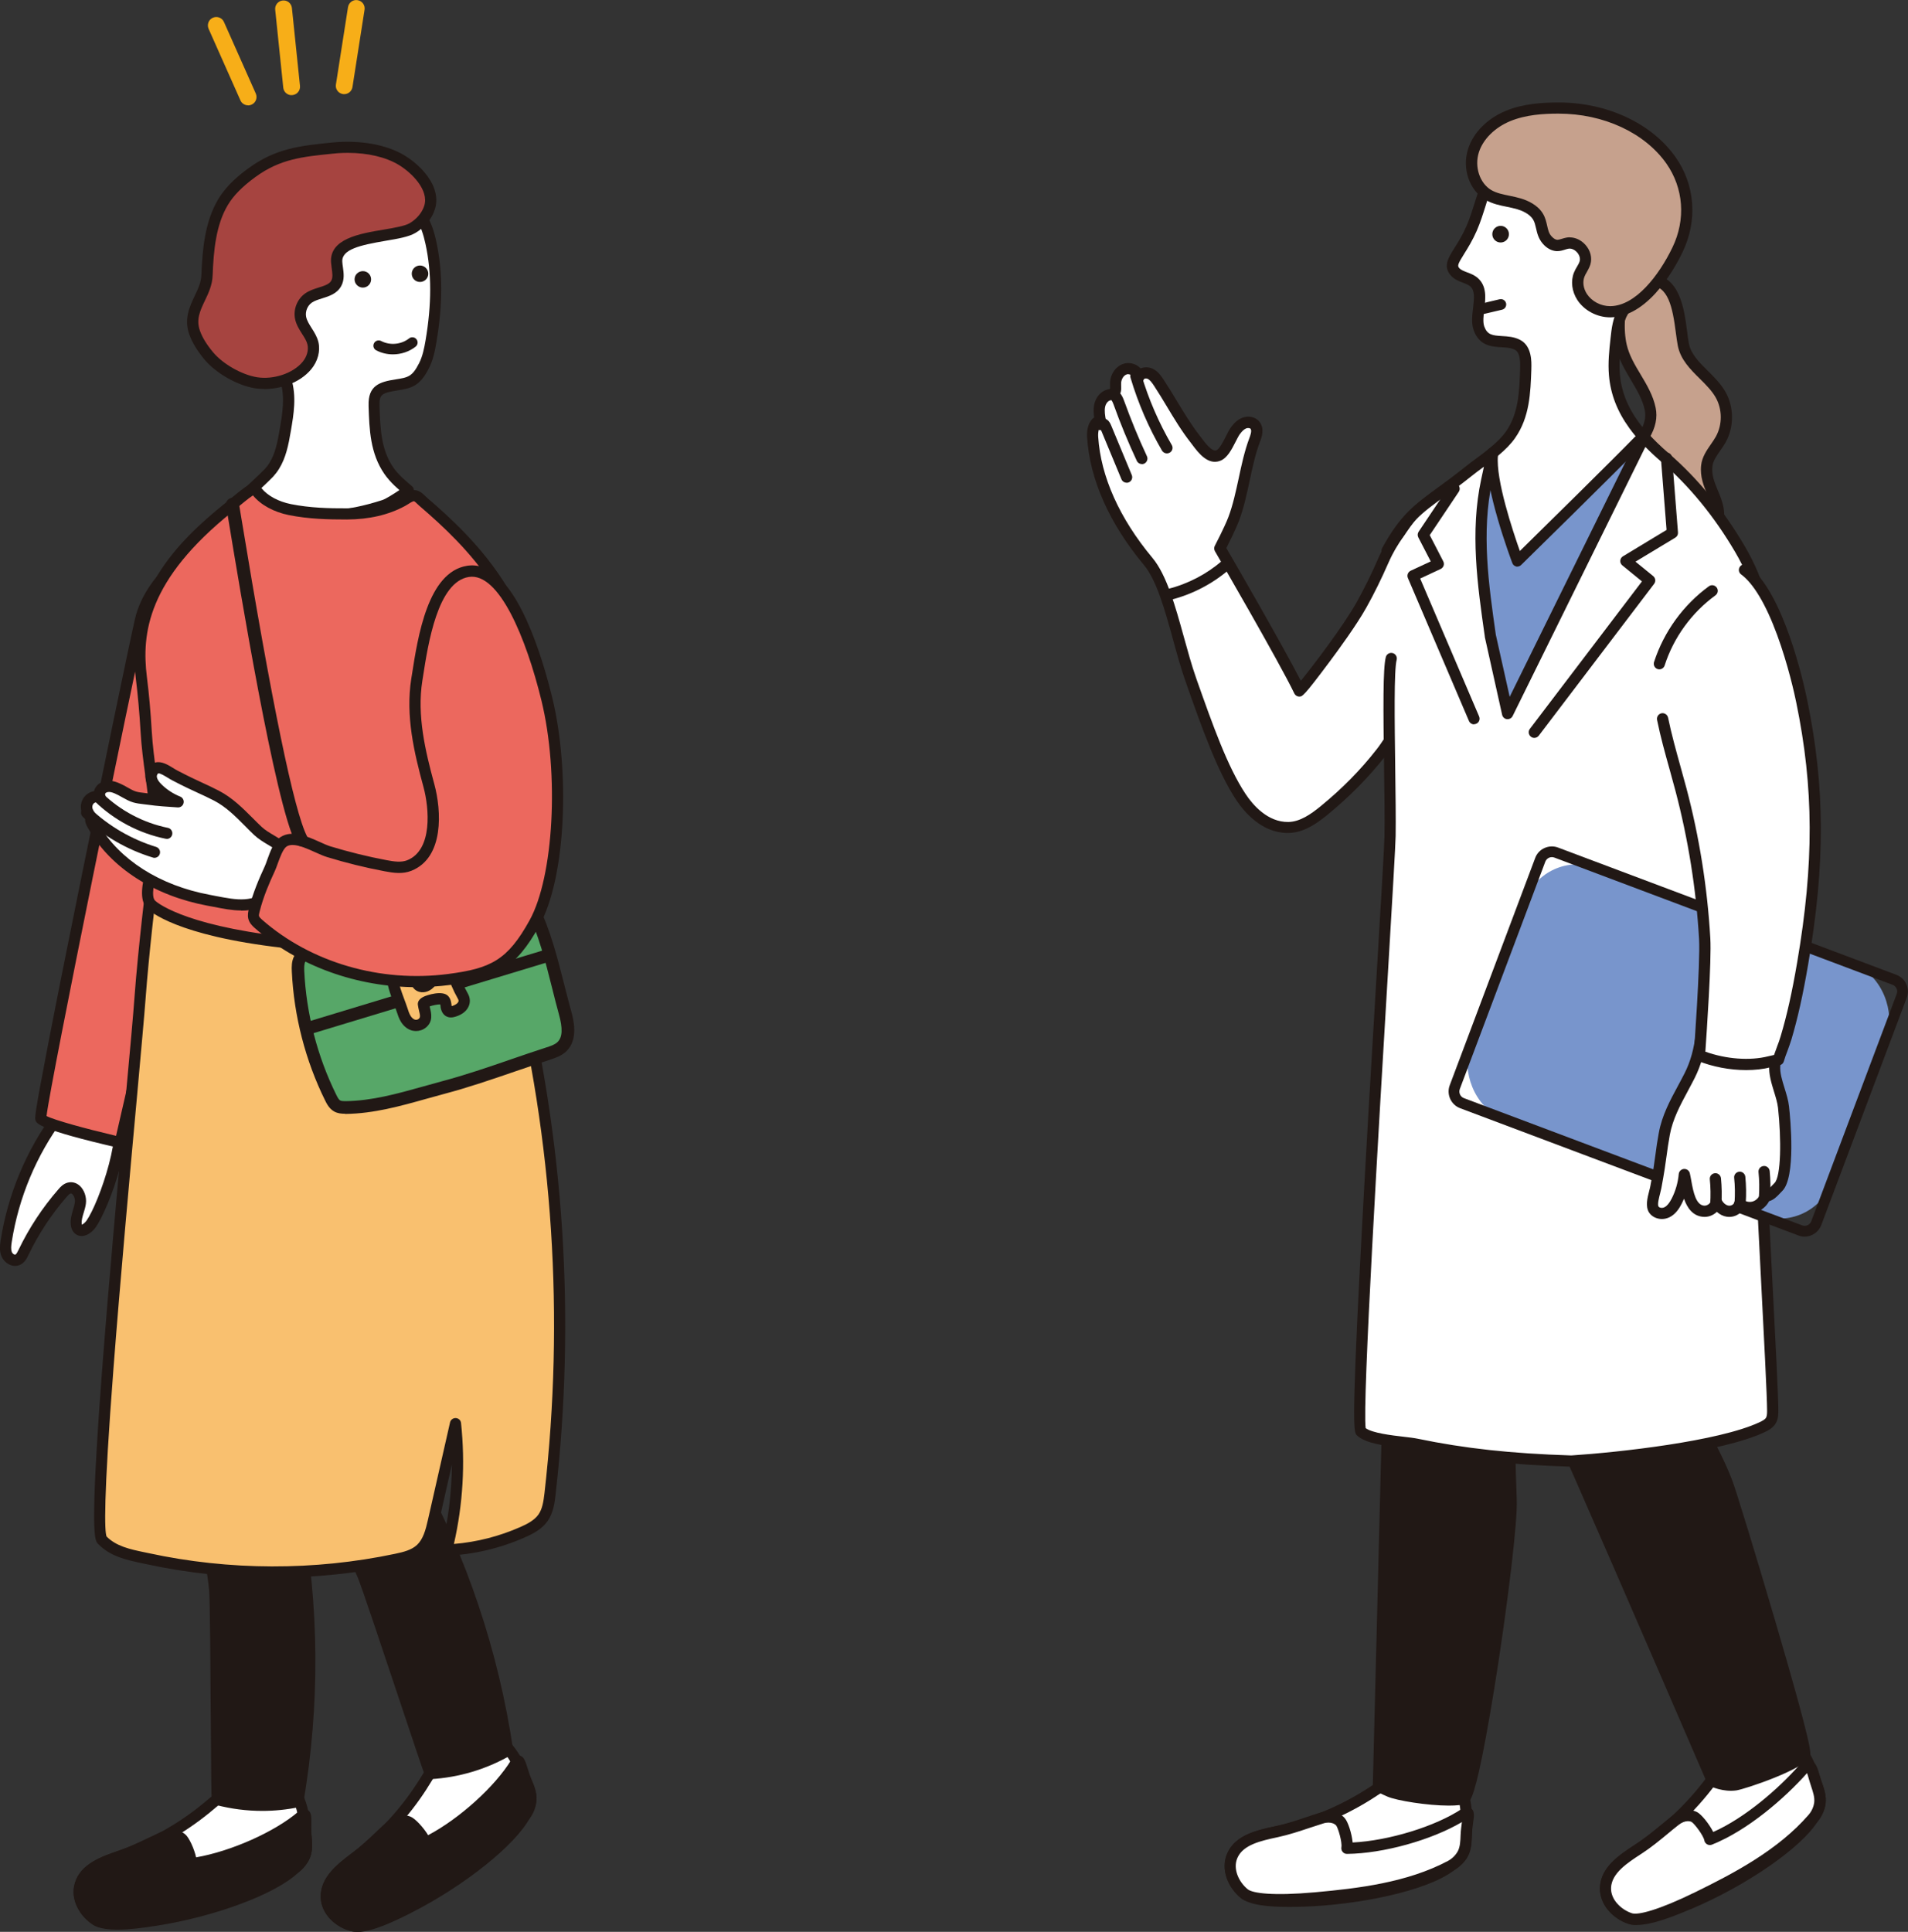 <?xml version="1.0" encoding="UTF-8"?><svg id="_レイヤー_2" xmlns="http://www.w3.org/2000/svg" viewBox="0 0 227.2 230"><rect x="0" y="0" width="227.2" height="230" fill="#333333" stroke="none"/><g id="_レイヤー_5"><g><g><g><path d="M203.69,212.1c-2.36,3.15-5.28,5.89-8.57,8.04-1.75,1.14-3.83,2.47-3.93,4.56-.08,1.7,1.34,3.21,2.96,3.72,1.63,.52,5.35-1.07,6.92-1.73,7.17-3.03,13.11-7.47,14.79-10.17,.36-.57,.75-1.16,.84-1.83,.1-.74-.14-1.48-.38-2.19-.51-1.49-1.03-3.01-1.98-4.27-4.49-5.98-7.57-.26-10.65,3.85Z" style="fill:#fff;"/><path d="M194.92,229.19c-.36,0-.68-.04-.97-.13-1.78-.56-3.53-2.25-3.43-4.39,.12-2.4,2.36-3.86,4.16-5.04l.08-.05c3.25-2.12,6.08-4.78,8.41-7.89,.32-.43,.65-.89,.97-1.33,1.89-2.63,3.85-5.35,6.36-5.38,.01,0,.03,0,.04,0,1.48,0,2.91,.93,4.35,2.85,1.02,1.36,1.58,3,2.08,4.45,.24,.7,.54,1.58,.41,2.49-.1,.76-.5,1.4-.86,1.97l-.08,.12c-1.95,3.13-8.44,7.62-15.1,10.44h-.03c-2.25,.96-4.68,1.88-6.38,1.88Zm15.61-22.87s-.01,0-.02,0c-1.84,.02-3.6,2.46-5.29,4.82-.32,.45-.65,.91-.98,1.35h0c-2.42,3.23-5.36,5.99-8.74,8.2l-.08,.05c-1.63,1.06-3.47,2.27-3.56,3.99-.07,1.45,1.24,2.65,2.5,3.06,1.38,.44,5.18-1.17,6.43-1.7h.03c7.07-3,12.92-7.4,14.49-9.92l.08-.13c.31-.49,.6-.96,.67-1.44,.08-.6-.15-1.28-.35-1.88-.49-1.42-.99-2.89-1.88-4.08-1.16-1.54-2.26-2.32-3.29-2.32Zm-6.83,5.77h0Z" style="fill:#211815;"/></g><g><path d="M201.76,216.34c-.67-.34-1.53-.18-2.25,.39-1.47,1.16-2.82,2.39-4.39,3.42-1.75,1.14-3.83,2.47-3.93,4.56-.08,1.7,1.34,3.21,2.96,3.72,1.63,.52,6.54-1.82,8.07-2.58,5.09-2.5,10.08-5.22,13.64-9.33,.44-.51,.75-1.16,.84-1.83,.1-.74-.14-1.48-.38-2.19-.57-1.66-.62-2.99-1.62-1.86-2.86,3.22-7.08,6.76-11.08,8.35-.15-.8-1.38-2.42-1.86-2.66Z" style="fill:#fff;"/><path d="M194.7,229.16c-.29,0-.54-.03-.75-.1-1.78-.56-3.53-2.25-3.43-4.39,.12-2.4,2.36-3.86,4.16-5.04l.08-.05c1.05-.69,1.99-1.46,2.99-2.28,.44-.36,.9-.74,1.36-1.1,.94-.74,2.07-.91,2.97-.46h0c.53,.27,1.45,1.42,1.93,2.37,3.87-1.73,7.77-5.17,10.21-7.91,.19-.21,.68-.76,1.32-.62,.67,.15,.88,.88,1.15,1.8,.08,.28,.17,.59,.28,.91,.24,.7,.54,1.58,.41,2.49-.11,.79-.46,1.56-1,2.17-3.76,4.33-9.12,7.17-13.85,9.49-3.68,1.8-6.3,2.71-7.82,2.71Zm6.3-12.34c-.34,0-.73,.15-1.08,.42-.45,.35-.9,.72-1.33,1.08-.98,.81-1.99,1.64-3.11,2.37l-.08,.05c-1.63,1.06-3.47,2.27-3.56,3.99-.07,1.45,1.24,2.65,2.5,3.06,.71,.22,3.07-.33,7.58-2.54,4.62-2.26,9.84-5.03,13.43-9.17,.37-.42,.61-.95,.68-1.48,.08-.6-.15-1.28-.35-1.88-.12-.35-.21-.68-.3-.97-.06-.21-.13-.46-.2-.65-2.67,3-7.05,6.81-11.33,8.52-.19,.07-.39,.06-.57-.04-.17-.1-.3-.26-.33-.46-.11-.6-1.19-2.01-1.51-2.2-.13-.07-.29-.1-.45-.1Z" style="fill:#211815;"/></g><g><path d="M162.95,213.64c-3.34,2.09-7.04,3.6-10.89,4.43-2.05,.44-4.46,.93-5.31,2.85-.69,1.56,.1,3.47,1.43,4.54,1.33,1.07,5.37,.93,7.08,.87,7.77-.25,14.92-2.26,17.46-4.18,.54-.41,1.11-.81,1.44-1.41,.36-.65,.4-1.43,.43-2.18,.06-1.57,.12-3.18-.31-4.69-2.05-7.19-6.97-2.97-11.32-.23Z" style="fill:#fff;"/><path d="M153.42,227.03c-2.36,0-4.59-.2-5.65-1.05-1.46-1.17-2.49-3.37-1.62-5.33,.97-2.2,3.59-2.76,5.69-3.21l.09-.02c3.8-.81,7.39-2.27,10.68-4.34h0c.45-.28,.92-.59,1.38-.89,2.71-1.77,5.51-3.61,7.87-2.73,1.4,.52,2.41,1.91,3.07,4.24,.46,1.63,.4,3.37,.34,4.9-.03,.74-.06,1.67-.51,2.47-.37,.67-.97,1.13-1.51,1.53l-.12,.09c-3.35,2.54-11.69,4.11-17.84,4.31h-.03c-.61,.02-1.22,.03-1.83,.03Zm17.12-16.47c-1.65,0-3.77,1.39-5.83,2.74-.46,.3-.94,.61-1.4,.91h0c-3.42,2.15-7.16,3.67-11.11,4.51l-.09,.02c-1.9,.41-4.06,.87-4.75,2.45-.59,1.33,.2,2.92,1.24,3.75,1.13,.91,5.26,.77,6.61,.73h.03c7.67-.25,14.71-2.25,17.08-4.05l.12-.09c.47-.35,.91-.68,1.14-1.11,.29-.53,.32-1.25,.34-1.88,.06-1.5,.12-3.06-.29-4.48-.53-1.86-1.29-2.99-2.25-3.35-.26-.1-.54-.14-.84-.14Zm-7.59,3.08h0Z" style="fill:#211815;"/></g><g><path d="M159.63,216.9c-.5-.56-1.37-.72-2.24-.45-1.78,.55-3.49,1.22-5.33,1.61-2.05,.44-4.46,.93-5.31,2.85-.69,1.56,.1,3.47,1.43,4.54,1.33,1.07,6.76,.65,8.46,.5,5.64-.5,11.29-1.25,16.08-3.8,.6-.32,1.11-.81,1.44-1.41,.36-.65,.4-1.43,.43-2.18,.07-1.76,.61-3.15-.14-2.65-3.58,2.39-9.74,4.09-14.04,4.14,.15-.8-.42-2.75-.78-3.15Z" style="fill:#fff;"/><path d="M152.45,226.83c-2.4,0-3.98-.29-4.69-.86-1.46-1.17-2.49-3.37-1.62-5.33,.97-2.2,3.59-2.76,5.69-3.21l.09-.02c1.23-.26,2.38-.65,3.61-1.06,.54-.18,1.1-.37,1.66-.54,1.14-.35,2.26-.11,2.93,.64h0c.4,.44,.85,1.85,.95,2.91,4.29-.21,9.86-1.91,13.01-4.01,.48-.32,.82-.23,1.03-.1,.51,.32,.43,.91,.3,1.8-.06,.43-.13,.97-.16,1.53-.03,.74-.06,1.67-.51,2.47-.38,.7-.99,1.29-1.71,1.67-5.06,2.69-11.09,3.41-16.34,3.88-1.62,.14-3.04,.22-4.25,.22Zm5.75-9.84c-.2,0-.41,.03-.62,.1-.55,.17-1.1,.35-1.64,.53-1.2,.4-2.45,.82-3.75,1.1l-.09,.02c-1.9,.41-4.06,.87-4.75,2.45-.59,1.33,.2,2.92,1.24,3.75,.58,.46,2.98,.8,7.99,.35,5.12-.46,10.99-1.16,15.83-3.73,.49-.26,.91-.67,1.17-1.14,.29-.53,.32-1.25,.34-1.88,.02-.6,.1-1.16,.16-1.61-3.63,2.14-9.32,3.74-13.68,3.79-.21,0-.39-.08-.52-.24-.13-.15-.18-.35-.15-.55,.11-.6-.39-2.3-.62-2.59-.21-.23-.54-.35-.93-.35Zm.92,.35h0s0,0,0,0h0Z" style="fill:#211815;"/></g><g><path d="M196.5,48.67c-.56-2.68-2.79-4.71-3.44-7.5-.59-2.54-.37-7.86,3.35-7.85,3.67,0,3.57,5.36,4.04,7.73,.49,2.46,3.2,3.77,4.44,5.95,.91,1.61,.92,3.69,.02,5.31-.58,1.05-1.53,1.96-1.67,3.15-.33,2.72,2.24,4.41,1.11,7.34-1.73,4.48-5.73,6.06-10.05,3.26-1.28-.83-2.41-1.95-3.07-3.33-1.13-2.35-.72-5.35,1-7.31,1.12-1.28,2.72-2.13,3.58-3.59,.74-1.25,.88-2.27,.69-3.18Z" style="fill:#c6a18d;"/><path d="M198.5,68.13c-1.47,0-3.02-.51-4.56-1.5-1.5-.97-2.64-2.21-3.31-3.6-1.24-2.58-.79-5.88,1.1-8.03,.49-.55,1.04-1.02,1.58-1.48,.76-.64,1.47-1.24,1.93-2.01,.59-1,.79-1.86,.61-2.7h0c-.26-1.24-.92-2.35-1.62-3.53-.72-1.21-1.47-2.47-1.82-3.96-.43-1.85-.51-5.31,1.05-7.27,.73-.91,1.74-1.4,2.94-1.4h.01c3.61,0,4.14,4.11,4.49,6.83,.07,.54,.13,1.04,.21,1.44,.25,1.25,1.22,2.21,2.24,3.22,.77,.76,1.57,1.56,2.12,2.53,1.02,1.81,1.03,4.15,.03,5.96-.2,.36-.43,.7-.66,1.02-.44,.63-.86,1.23-.93,1.88-.12,1.02,.25,1.91,.64,2.85,.54,1.29,1.16,2.76,.42,4.65-.94,2.44-2.56,4.13-4.56,4.78-.62,.2-1.26,.3-1.91,.3Zm-2.1-34.14c-.8,0-1.42,.29-1.9,.89-1.19,1.5-1.18,4.49-.8,6.14,.3,1.29,.96,2.4,1.67,3.58,.73,1.22,1.48,2.48,1.78,3.94h0c.24,1.17,0,2.37-.77,3.65-.57,.97-1.41,1.67-2.22,2.35-.52,.44-1.02,.86-1.44,1.34-1.54,1.76-1.91,4.47-.9,6.58,.56,1.16,1.54,2.22,2.83,3.05,1.88,1.21,3.73,1.58,5.34,1.05,1.61-.52,2.93-1.94,3.73-4,.54-1.39,.1-2.44-.41-3.66-.42-1.01-.9-2.15-.74-3.53,.12-.98,.65-1.74,1.16-2.48,.22-.31,.42-.61,.59-.91,.79-1.42,.78-3.25-.02-4.66-.46-.81-1.16-1.51-1.9-2.24-1.12-1.11-2.28-2.26-2.61-3.91-.09-.44-.15-.97-.23-1.53-.4-3.1-.91-5.66-3.17-5.67h0Z" style="fill:#211815;"/></g><g><path d="M166.82,104.62l-1.88,75.81-.81,32.12s-.06,.13,1.35,.73c1.41,.6,7.49,1.41,8.87,.81,1.38-.61,5.8-30.54,5.6-35.56-.2-5.02-.2-8.24-.2-8.24l3.62-25.11s1.61,23.91,2.41,25.31c.8,1.41,18.13,41.53,18.13,41.53,0,0,1.36,.66,2.76,.46,1.41-.2,7.84-2.61,8.24-3.62,.4-1-8.4-30.09-9.24-32.35-1.81-4.82-6.23-11.65-6.23-11.65,0,0,6.45-32.52,7.05-41.56,.6-9.04-1.35-20.05-1.35-20.05l-38.31,1.35Z" style="fill:#211815;"/><path d="M172.52,214.97c-2.51,0-6.19-.59-7.3-1.07-1.42-.61-1.6-.84-1.7-1.09-.03-.08-.05-.18-.05-.27h0s.81-32.12,.81-32.12l1.88-75.81c0-.35,.29-.64,.64-.65l38.31-1.35c.33-.01,.62,.22,.68,.55,.02,.11,1.96,11.19,1.36,20.21-.58,8.65-6.35,38.05-7.01,41.38,.8,1.25,4.5,7.16,6.15,11.55,.43,1.13,2.8,8.83,5.1,16.69,4.48,15.26,4.27,15.79,4.13,16.14-.6,1.49-7.72,3.88-8.76,4.03-1.59,.23-3.09-.49-3.15-.52-.14-.07-.26-.19-.32-.34-5.99-13.87-17.48-40.38-18.1-41.47-.61-1.07-1.5-11.73-2.06-19.39l-2.72,18.91c0,.42,.02,3.54,.2,8.16,.11,2.77-1.07,12.09-2.21,19.57-.66,4.31-1.34,8.23-1.91,11.05-1.07,5.23-1.49,5.42-1.87,5.58-.43,.19-1.18,.26-2.09,.26Zm-7.71-2.73c.16,.09,.44,.23,.93,.44,1.28,.55,6.86,1.27,8.23,.85,1.31-2.27,5.52-29.83,5.31-34.97-.2-4.98-.2-8.23-.2-8.26s0-.06,0-.1l3.62-25.11c.05-.34,.35-.58,.69-.57,.34,.01,.62,.28,.64,.62,.61,9.05,1.78,23.84,2.33,25.04,.78,1.37,16.46,37.66,18.05,41.34,.4,.15,1.28,.43,2.16,.31,1.36-.19,6.87-2.34,7.67-3.17-.22-2.59-8.28-29.41-9.21-31.89-1.76-4.7-6.12-11.46-6.16-11.52-.09-.15-.13-.32-.09-.49,.06-.32,6.45-32.58,7.04-41.47,.51-7.7-.87-16.95-1.25-19.32l-37.09,1.31-1.86,75.18-.81,31.79Zm-.07,.59s0,0,0,0c0,0,0,0,0,0Zm.06-.28v.02c0,.09-.02,.18-.06,.26,.04-.09,.06-.19,.06-.28Zm-.67,0h0Zm50.12-3.79h0s0,0,0,0Z" style="fill:#211815;"/></g><g><path d="M175.73,73.47c.14-1.04,.11-2.1-.15-3.12-.31-1.22-.92-2.33-1.59-3.4-.68-1.1-1.21-3.23-2.23-4.02-1.02-.79-1.42-1.54-2.69-1.31-1.87,.34-3.61,3.48-4.28,5-.83,1.88-1.64,3.57-2.64,5.37-2,3.6-7.36,10.37-7.41,10.27-1.76-3.7-9.48-16.98-9.48-16.98,0,0,1.15-2.2,1.64-3.48,1.13-2.98,1.38-6.45,2.51-9.44,.21-.56,.41-1.25,.03-1.72-.29-.36-.85-.43-1.28-.26-.43,.17-.77,.52-1.05,.9-.55,.75-1.15,2.62-2.05,2.97-1.11,.43-2.14-1.17-2.72-1.91-1.66-2.1-2.88-4.5-4.34-6.73-.29-.44-.6-.89-1.08-1.11-.48-.21-1.16-.05-1.32,.45-.06-.75-.97-1.23-1.68-.98-.71,.25-1.13,1.04-1.1,1.78,.01,.39,.09,.87-.22,1.11-.16,.12-.38,.13-.58,.18-.58,.15-.97,.72-1.08,1.3-.12,.58-.01,1.19,.09,1.77-.78,.11-.97,1.14-.92,1.93,.35,5.49,3.09,10.58,6.61,14.81,2.38,2.85,3.42,9.4,5.1,14.16,1.92,5.42,3.72,10.55,5.94,13.89,1.24,1.87,3.2,3.68,5.68,3.62,1.59-.04,2.98-1.01,4.21-2.01,2.5-2.04,4.8-4.34,6.79-6.88,.91-1.16,1.51-2.38,2.55-3.43,1.16-1.18,2.3-2.38,3.42-3.6,1.56-1.7,3.1-3.46,4.16-5.52,.57-1.12,.99-2.34,1.16-3.59Z" style="fill:#fff;"/><path d="M153.33,99.17c-3.05,0-5.14-2.45-6.12-3.92-2.23-3.37-4.04-8.45-5.94-13.84l-.07-.2c-.56-1.57-1.05-3.35-1.52-5.07-.96-3.48-1.95-7.07-3.47-8.88-4.11-4.93-6.44-10.18-6.76-15.19-.07-1.1,.25-1.96,.84-2.38-.07-.47-.1-.98,0-1.5,.18-.9,.8-1.62,1.57-1.81,.07-.02,.15-.03,.22-.05,.03,0,.07-.01,.1-.02,.01-.09,0-.26,0-.36,0-.06,0-.13,0-.19-.04-1.08,.61-2.11,1.55-2.43,.56-.2,1.21-.11,1.74,.23,.13,.09,.25,.19,.36,.3,.43-.18,.96-.17,1.39,.02,.67,.3,1.07,.91,1.36,1.35,.53,.81,1.04,1.65,1.53,2.46,.86,1.43,1.75,2.9,2.78,4.22,.07,.09,.15,.19,.23,.3,.42,.56,1.21,1.6,1.72,1.4,.37-.14,.83-1.05,1.13-1.65,.21-.42,.41-.81,.62-1.1,.27-.36,.7-.88,1.34-1.12,.75-.29,1.59-.1,2.04,.47,.66,.82,.25,1.91,.07,2.37-.55,1.44-.89,3.06-1.23,4.62-.34,1.61-.7,3.28-1.28,4.82-.39,1.02-1.16,2.56-1.5,3.23,1.12,1.92,6.74,11.65,8.87,15.81,1.44-1.78,5.08-6.54,6.67-9.4,.91-1.63,1.71-3.26,2.61-5.31,.36-.82,2.29-4.94,4.77-5.39,1.3-.24,1.99,.37,2.65,.95,.18,.16,.36,.32,.57,.48,.79,.61,1.26,1.73,1.72,2.81,.23,.53,.44,1.04,.66,1.39,.63,1.01,1.32,2.23,1.67,3.59,.27,1.06,.32,2.2,.16,3.38h0c-.17,1.27-.59,2.55-1.23,3.8-1.1,2.15-2.71,3.98-4.26,5.67-1.12,1.22-2.28,2.44-3.43,3.62-.59,.6-1.04,1.27-1.51,1.97-.31,.46-.62,.93-.99,1.4-1.95,2.49-4.27,4.84-6.89,6.99-1.35,1.1-2.84,2.12-4.62,2.16-.04,0-.09,0-.13,0Zm-19-54.62c-.06,0-.12,0-.18,.03-.38,.13-.67,.63-.65,1.13,0,.05,0,.1,0,.16,.02,.41,.06,1.1-.5,1.51-.24,.18-.5,.22-.68,.26-.04,0-.09,.02-.13,.03-.27,.07-.52,.39-.6,.79-.09,.47,0,1.01,.09,1.53,.03,.18-.01,.36-.12,.51-.11,.15-.27,.24-.44,.27-.23,.03-.39,.6-.35,1.23,.3,4.72,2.53,9.71,6.46,14.42,1.7,2.04,2.73,5.77,3.73,9.38,.47,1.7,.95,3.45,1.49,4.98l.07,.2c1.88,5.31,3.65,10.32,5.8,13.55,.84,1.27,2.62,3.38,5.11,3.33,1.38-.03,2.64-.91,3.81-1.86,2.55-2.08,4.8-4.36,6.68-6.78,.34-.43,.64-.88,.93-1.32,.49-.73,.99-1.48,1.66-2.16,1.15-1.17,2.29-2.38,3.4-3.59,1.49-1.62,3.03-3.38,4.05-5.38,.57-1.12,.94-2.25,1.09-3.37h0c.14-1.01,.09-1.97-.13-2.87-.3-1.18-.93-2.28-1.51-3.21-.27-.44-.51-.99-.76-1.57-.37-.88-.8-1.88-1.31-2.28-.24-.19-.45-.37-.64-.54-.61-.54-.86-.76-1.53-.64-1.31,.24-2.88,2.56-3.79,4.61-.92,2.09-1.74,3.76-2.67,5.42-1.14,2.05-3.28,4.98-4.45,6.55-3.05,4.08-3.19,4.07-3.56,4.06-.25,0-.48-.16-.58-.38-1.73-3.63-9.38-16.8-9.45-16.93-.11-.2-.12-.44-.01-.64,.01-.02,1.14-2.18,1.61-3.41,.55-1.45,.89-3.06,1.23-4.62,.34-1.61,.7-3.28,1.28-4.82,.08-.21,.32-.84,.14-1.07-.09-.11-.33-.13-.52-.06-.24,.09-.48,.31-.75,.67-.15,.2-.32,.54-.51,.91-.47,.92-.99,1.96-1.84,2.28-1.45,.56-2.59-.94-3.27-1.84-.08-.1-.15-.19-.21-.28-1.09-1.38-2-2.89-2.88-4.36-.48-.8-.98-1.63-1.5-2.42-.27-.41-.5-.73-.8-.87-.17-.07-.38-.01-.41,.03-.09,.31-.39,.5-.71,.47-.32-.03-.57-.29-.59-.61-.01-.16-.16-.27-.22-.31-.12-.08-.27-.12-.4-.12Zm41.39,28.91h0Z" style="fill:#211815;"/></g><path d="M173.51,118.41c2.08,.48,4.65,.94,7.82,1.3,1.01,.12,2.15,.18,3.38,.2l9.15-.07,2.32-66.72-18.47,.82s-7.18,14.26-8.21,17.35c-1.03,3.09,.13,46.09,.13,46.09l3.88,2.37v-1.35Z" style="fill:#7895cc;"/><g><path d="M195.84,52.16c-.46-.5-.89-1.02-1.28-1.57-1.25-1.72-2.12-3.67-2.32-5.97-.12-1.43,.03-2.87,.19-4.3,.12-1.12,.26-2.28,.84-3.24,.5-.83,1.29-1.44,1.98-2.12,2.35-2.28,3.75-5.57,3.52-8.83-.49-7.05-9.3-12.01-15.78-9.9-2.17,.71-4.14,2.15-5.24,4.15-1.17,2.14-1.55,4.57-2.53,6.8-1.34,3.07-2.97,4.06-1.95,5.18,.58,.63,1.59,.65,2.23,1.21,1.45,1.27,.02,3.88,.59,5.49,.83,2.3,2.98,1.13,4.59,1.97,.92,.48,1.01,1.74,.97,2.78-.09,2.78-.17,5.57-1.81,7.93-.56,.8-1.33,1.52-2.16,2.19l.02,.06c-.49,3.63,2.97,12.8,2.97,12.8,0,0,11.55-11.34,14.45-14.33l.69-.31Z" style="fill:#fff;"/><path d="M180.7,67.47s-.1,0-.14-.02c-.22-.05-.4-.2-.48-.42-.14-.38-3.45-9.18-3.02-13-.03-.23,.06-.46,.24-.61,.94-.76,1.58-1.41,2.03-2.05,1.51-2.17,1.59-4.74,1.68-7.46v-.1c.04-1.24-.15-1.92-.61-2.16-.46-.24-1.03-.28-1.63-.31-1.16-.07-2.61-.15-3.29-2.03-.29-.81-.18-1.74-.07-2.64,.15-1.25,.21-2.1-.34-2.58-.21-.18-.53-.3-.86-.43-.48-.18-1.01-.38-1.43-.84-.98-1.08-.33-2.12,.43-3.32,.42-.66,.93-1.48,1.41-2.57,.4-.92,.71-1.91,1.01-2.87,.42-1.33,.85-2.71,1.55-3.99,1.12-2.04,3.16-3.67,5.61-4.47,3.48-1.13,7.81-.38,11.3,1.97,3.17,2.14,5.12,5.24,5.35,8.52,.23,3.36-1.16,6.86-3.73,9.36-.17,.16-.34,.32-.52,.48-.53,.49-1.03,.95-1.36,1.5-.52,.86-.64,1.98-.75,2.97-.15,1.37-.31,2.8-.19,4.17,.17,1.99,.89,3.83,2.19,5.63,.36,.5,.78,1.01,1.23,1.51,.14,.16,.2,.37,.16,.58-.04,.21-.18,.38-.38,.47l-.58,.26c-3.01,3.09-14.26,14.14-14.38,14.25-.13,.12-.29,.19-.47,.19Zm-2.33-13.21c-.27,2.84,1.77,8.96,2.61,11.34,2.6-2.55,11.27-11.08,13.7-13.59,.03-.03,.06-.05,.09-.07-.26-.32-.51-.63-.74-.95-1.45-2-2.25-4.06-2.44-6.3-.13-1.5,.03-2.99,.19-4.43,.12-1.13,.26-2.41,.93-3.51,.43-.72,1.03-1.27,1.6-1.79,.16-.15,.33-.3,.49-.46,2.29-2.23,3.53-5.33,3.32-8.31-.2-2.86-1.94-5.6-4.77-7.5-3.15-2.13-7.04-2.82-10.14-1.81-2.13,.7-3.9,2.09-4.86,3.84-.64,1.17-1.03,2.42-1.44,3.75-.31,.99-.63,2.01-1.06,3-.52,1.18-1.06,2.05-1.5,2.75-.8,1.27-.82,1.44-.57,1.71,.2,.22,.53,.34,.91,.49,.41,.15,.88,.33,1.27,.67,1.12,.98,.94,2.45,.78,3.74-.09,.78-.18,1.51,0,2.03,.36,1,.94,1.08,2.11,1.15,.68,.04,1.45,.08,2.17,.46,1.42,.74,1.35,2.66,1.33,3.39v.1c-.1,2.8-.19,5.69-1.93,8.18-.48,.69-1.13,1.37-2.05,2.13Z" style="fill:#211815;"/></g><g><path d="M185.47,12.86c-2.01,.01-4.05,.18-5.9,.94-1.85,.77-3.51,2.21-4.12,4.12-.61,1.91,.04,4.27,1.78,5.28,1.1,.65,2.45,.69,3.67,1.06,.84,.26,1.78,.73,2.24,1.51,.53,.9,.34,1.93,1.08,2.78,.3,.35,.71,.64,1.17,.66,.44,.02,.85-.21,1.28-.28,1.23-.2,2.43,1.15,2.08,2.35-.15,.5-.5,.92-.7,1.41-.34,.86-.15,1.87,.35,2.65,.72,1.11,2.05,1.77,3.37,1.76,3.65-.04,6.59-4.48,7.98-7.37,1.68-3.49,1.46-7.48-.79-10.67-2.98-4.23-8.44-6.24-13.48-6.21Z" style="fill:#c6a18d;"/><path d="M191.72,37.78c-1.55,0-3.07-.81-3.89-2.06-.66-1.01-.81-2.26-.41-3.26,.1-.26,.23-.48,.36-.7,.13-.23,.26-.44,.32-.65,.1-.34-.02-.74-.31-1.07-.29-.32-.68-.49-1.02-.43-.12,.02-.26,.06-.41,.11-.29,.09-.63,.2-1.01,.18-.58-.03-1.17-.34-1.64-.89-.52-.6-.67-1.26-.8-1.83-.09-.38-.17-.74-.35-1.04-.41-.69-1.34-1.06-1.86-1.22-.4-.12-.82-.21-1.26-.3-.85-.17-1.74-.35-2.55-.83-1.93-1.13-2.82-3.73-2.07-6.06,.63-1.96,2.27-3.61,4.5-4.54,2.09-.86,4.39-.98,6.16-.99h0s.08,0,.12,0c5.76,0,11.08,2.48,13.91,6.49,2.35,3.33,2.66,7.57,.84,11.34-.52,1.09-1.65,3.18-3.25,4.92-1.72,1.86-3.51,2.81-5.32,2.83-.01,0-.03,0-.05,0Zm-4.81-9.52c.69,0,1.37,.32,1.88,.89,.6,.67,.82,1.54,.59,2.33-.11,.36-.29,.67-.44,.94-.11,.18-.21,.36-.27,.53-.24,.61-.13,1.39,.29,2.04,.58,.89,1.66,1.46,2.77,1.46,.01,0,.02,0,.03,0,2.98-.03,5.77-3.63,7.39-6.99,1.61-3.33,1.33-7.07-.73-10-2.58-3.66-7.49-5.93-12.82-5.93-.04,0-.07,0-.11,0h0c-1.65,0-3.78,.12-5.65,.89-1.84,.76-3.24,2.15-3.74,3.71-.55,1.72,.1,3.69,1.48,4.5,.62,.36,1.36,.51,2.14,.67,.45,.09,.92,.19,1.39,.33,.86,.26,2.01,.79,2.62,1.81,.29,.48,.4,.99,.5,1.43,.11,.49,.2,.91,.51,1.25,.23,.26,.48,.42,.69,.43,.15,0,.34-.05,.56-.12,.17-.05,.37-.12,.59-.15,.12-.02,.24-.03,.36-.03Zm-1.44-15.39h0Z" style="fill:#211815;"/></g><path d="M178.69,28.87c-.55,0-.99-.44-.99-.99s.44-.99,.99-.99,.99,.44,.99,.99-.44,.99-.99,.99Z" style="fill:#211815;"/><path d="M176.51,37.41c-.29,0-.55-.2-.62-.49-.08-.34,.13-.69,.47-.77l2.21-.52c.34-.08,.69,.13,.77,.47,.08,.34-.13,.69-.47,.77l-2.21,.52s-.1,.02-.15,.02Z" style="fill:#211815;"/><path d="M134.16,57.47c-.26,0-.51-.15-.62-.41l-2.43-5.85c-.14,.02-.28-.01-.41-.09-.32-.19-.42-.6-.24-.91,.13-.21,.33-.36,.58-.41,.27-.06,.56,0,.79,.17,.28,.2,.4,.49,.48,.67l2.46,5.92c.14,.34-.02,.73-.36,.87-.08,.03-.17,.05-.26,.05Z" style="fill:#211815;"/><path d="M135.97,55.25c-.25,0-.49-.14-.6-.38-1.02-2.18-1.95-4.43-2.76-6.69-.2-.55-.32-.58-.32-.58-.36-.06-.6-.41-.54-.77,.06-.36,.41-.6,.77-.54,.88,.16,1.2,1.06,1.34,1.44,.8,2.22,1.71,4.44,2.71,6.58,.16,.33,.01,.73-.32,.89-.09,.04-.19,.06-.28,.06Z" style="fill:#211815;"/><path d="M138.95,53.98c-.23,0-.45-.12-.58-.33-1.59-2.73-2.85-5.65-3.75-8.68-.1-.35,.1-.72,.45-.83,.35-.1,.72,.1,.83,.45,.87,2.93,2.09,5.75,3.63,8.39,.19,.32,.08,.73-.24,.91-.11,.06-.22,.09-.33,.09Z" style="fill:#211815;"/><path d="M139.27,71.42c-.3,0-.57-.2-.65-.5-.09-.36,.13-.72,.48-.81,2.38-.6,4.61-1.77,6.46-3.37,.28-.24,.7-.21,.94,.07,.24,.28,.21,.7-.07,.94-2.01,1.74-4.43,3.01-7.01,3.66-.05,.01-.11,.02-.16,.02Z" style="fill:#211815;"/><g><path d="M165.66,78.39c-.54,2.07-.05,15.32-.13,21.14-.06,3.74-4.41,69.94-3.49,70.88,1.13,1.12,5.16,1.23,6.65,1.54,6.31,1.31,12,1.8,18.43,2,6.07-.4,17.74-1.72,22.65-4,.44-.2,.89-.44,1.12-.86,.19-.35,.19-.76,.19-1.16-.03-5.81-4.3-75.57-2.85-81.23,.67-2.63,1.94-5.48,2.06-8.2,.22-4.95-.64-8.89-3.13-13.14-2.38-4.06-5.35-7.8-8.91-10.88-.85-.73-1.66-1.5-2.4-2.31l-.56,.83-15.77,31.97-2.06-9.25c-.88-6.19-1.76-12.4-.44-18.52l.7-3.25c-.97,.78-2.02,1.5-2.91,2.21-4.89,3.92-6.47,5.32-9.27,10.45l.13,11.78Z" style="fill:#fff;"/><path d="M187.12,174.62s-.01,0-.02,0c-7.31-.23-12.86-.83-18.55-2.02-.37-.08-.94-.14-1.59-.22-1.96-.23-4.4-.52-5.39-1.5-.35-.35-.64-.65,.38-20.35,.57-11.01,1.36-24.27,2-34.92,.5-8.39,.9-15.02,.91-16.09,.03-2.04,0-4.96-.05-8.06-.1-7.13-.14-11.9,.21-13.23,.09-.36,.46-.57,.81-.48,.36,.09,.57,.46,.48,.81-.33,1.26-.24,7.43-.17,12.88,.04,3.11,.08,6.05,.05,8.1-.02,1.11-.39,7.42-.91,16.15-1.08,18.06-3.07,51.44-2.66,54.34,.78,.58,3.09,.86,4.49,1.02,.69,.08,1.28,.15,1.71,.24,5.6,1.16,11.07,1.76,18.29,1.99,5.63-.37,17.5-1.67,22.38-3.94,.34-.16,.69-.33,.82-.58,.11-.21,.11-.54,.11-.84,0-1.62-.36-8.54-.81-17.29-1.56-30.33-3-60.27-2.01-64.11,.22-.86,.51-1.76,.79-2.63,.58-1.81,1.18-3.68,1.25-5.43,.22-4.95-.69-8.77-3.04-12.77-2.48-4.22-5.43-7.82-8.78-10.72-.71-.61-1.33-1.19-1.88-1.75l-.07,.1-15.75,31.93c-.12,.25-.4,.4-.68,.37-.28-.03-.51-.24-.57-.52l-2.06-9.25s0-.03,0-.05c-.88-6.14-1.78-12.48-.43-18.75l.32-1.48s-.08,.06-.13,.09c-.47,.35-.92,.68-1.33,1.01-1.26,1.01-2.32,1.78-3.26,2.46-2.72,1.98-4.22,3.07-6.23,6.76-.18,.32-.58,.44-.9,.27-.32-.18-.44-.58-.27-.9,2.16-3.95,3.84-5.17,6.62-7.2,.93-.67,1.97-1.44,3.21-2.43,.43-.35,.89-.68,1.37-1.04,.51-.38,1.04-.77,1.53-1.17,.22-.18,.53-.2,.77-.05,.24,.15,.36,.43,.3,.71l-.7,3.25c-1.3,6.03-.42,12.24,.44,18.25l1.65,7.38,14.93-30.28s.03-.05,.05-.08l.56-.83c.11-.17,.3-.28,.5-.29,.2-.01,.4,.06,.54,.22,.66,.72,1.42,1.46,2.35,2.26,3.46,2.99,6.5,6.71,9.05,11.05,2.49,4.24,3.46,8.28,3.23,13.51-.09,1.94-.71,3.89-1.32,5.78-.28,.89-.55,1.73-.76,2.55-1.01,3.96,.98,42.83,2.05,63.71,.47,9.11,.81,15.69,.81,17.35,0,.41,0,.98-.27,1.48-.33,.6-.91,.91-1.43,1.15-5.06,2.35-16.77,3.66-22.89,4.06-.01,0-.03,0-.04,0Zm-24.47-4.47h0Z" style="fill:#211815;"/></g><path d="M182.7,87.85c-.14,0-.28-.04-.4-.14-.29-.22-.35-.64-.13-.93l13.35-17.56-2.34-1.91c-.17-.14-.26-.35-.24-.56,.02-.22,.13-.41,.32-.52l5.19-3.14-.67-8.5c-.03-.37,.25-.69,.61-.72,.37-.03,.69,.25,.72,.61l.7,8.91c.02,.25-.1,.49-.32,.62l-4.74,2.86,2.11,1.72c.28,.23,.33,.63,.11,.92l-13.74,18.08c-.13,.17-.33,.26-.53,.26Z" style="fill:#211815;"/><path d="M175.53,86.24c-.26,0-.5-.15-.61-.4l-7.27-17.02c-.14-.33,0-.71,.33-.87l2.39-1.11-1.48-2.86c-.11-.22-.1-.47,.04-.68l3.67-5.48c.2-.31,.62-.39,.92-.18,.31,.2,.39,.62,.18,.92l-3.45,5.15,1.61,3.12c.08,.16,.1,.35,.04,.52-.06,.17-.18,.31-.35,.39l-2.44,1.14,7.02,16.42c.14,.34-.01,.73-.35,.87-.09,.04-.17,.05-.26,.05Z" style="fill:#211815;"/><g><rect x="176.85" y="108.07" width="45.99" height="31.87" rx="6.66" ry="6.66" transform="translate(56.45 -62.42) rotate(20.61)" style="fill:#7895cc;"/><path d="M214.89,147.23c-.25,0-.5-.04-.74-.14h0l-40.28-15.15c-1.09-.41-1.65-1.64-1.24-2.73l10.18-27.07c.2-.53,.59-.95,1.11-1.18,.52-.23,1.09-.25,1.62-.05l40.28,15.15c.53,.2,.95,.59,1.18,1.11,.23,.52,.25,1.09,.05,1.62l-10.18,27.07c-.32,.85-1.13,1.37-1.99,1.37Zm-.29-1.34c.21,.08,.44,.07,.64-.02,.2-.09,.36-.26,.44-.47l10.18-27.07c.08-.21,.07-.44-.02-.64-.09-.2-.26-.36-.47-.44l-40.28-15.15c-.21-.08-.44-.07-.64,.02-.2,.09-.36,.26-.44,.47l-10.18,27.07c-.16,.43,.06,.92,.49,1.08l40.28,15.15Z" style="fill:#211815;"/></g><path d="M206.88,128.01c-1.42,0-2.83-.27-4.13-.8-.34-.14-.5-.53-.36-.87,.14-.34,.53-.5,.87-.36,2.34,.97,5.13,.94,7.45-.08,.34-.15,.73,0,.88,.34,.15,.34,0,.73-.34,.88-1.36,.6-2.86,.9-4.37,.9Z" style="fill:#211815;"/><path d="M205.51,120.38c-.73,.12-1.44,.44-1.91,1.01-1.47,1.75-1.39,4.65-2.4,6.68-1.13,2.24-2.55,4.4-3.01,6.92-.42,2.29-.38,3.07-1.01,6.35-.14,.73-.65,2.01-.26,2.65,.31,.51,1.04,.6,1.57,.34,.53-.26,.88-.79,1.16-1.32,.5-.98,.81-2.07,.91-3.17,.3,1.28,.34,3.91,1.92,4.36,.55,.16,1.17-.01,1.56-.42,.13-.14,.3-.32,.48-.25,.07,.03,.12,.09,.17,.14,.43,.47,1.23,.53,1.73,.13,.28-.23,.5-.59,.87-.62,.18-.01,.35,.06,.52,.11,.61,.17,1.31-.03,1.73-.51,.14-.16,.26-.35,.43-.49,.17-.13,.39-.19,.6-.26,1.67-.59,1.69-2.74,1.84-4.2,.21-2,.19-4.03-.03-6.03-.22-1.96-.69-3.81-.39-5.77,.25-1.67-.36-3.47-1.78-4.45-.5-.35-1.07-.58-1.65-.78-.83-.29-1.71-.52-2.59-.48-.15,0-.29,.02-.44,.04Z" style="fill:#fff;"/><path d="M197.89,145.13c-.63,0-1.22-.29-1.54-.8-.44-.73-.17-1.75,.04-2.57,.05-.21,.11-.4,.13-.55,.35-1.83,.49-2.85,.62-3.84,.1-.77,.2-1.49,.39-2.51,.37-2.05,1.34-3.85,2.28-5.59,.26-.49,.54-1,.79-1.5,.71-1.41,1.12-2.91,1.34-4.84h0s0-.05,0-.05c.08-.71,.16-1.44,.82-2.09,1.02-1.01,2.57-1.03,3.65-.96,.59,.04,1.29,.11,1.97,.33,.77,.25,1.44,.66,1.99,1.03,.69,.46,1.46,1.05,1.99,1.88,.52,.82,.29,1.39,.09,1.89-.06,.14-.11,.28-.16,.45-.18,.57-.27,1.05-.3,1.49-.06,.82,.22,1.71,.51,2.65,.22,.71,.45,1.45,.53,2.18,.16,1.4,.85,8.49-.82,10.08-.09,.09-.18,.18-.27,.28-.33,.35-.73,.77-1.28,.92-.32,.61-.89,1.09-1.56,1.3-.56,.17-1.18,.14-1.72-.07-.42,.46-1.08,.72-1.75,.62-.43-.06-.85-.27-1.19-.58-.43,.41-1.03,.65-1.65,.59-1.24-.11-1.89-1.08-2.26-2.15-.09,.2-.18,.4-.28,.59-.26,.51-.7,1.24-1.45,1.61-.29,.14-.6,.21-.9,.21Zm5.37-22.06c-.23,2.07-.69,3.75-1.47,5.29-.26,.52-.54,1.03-.81,1.54-.93,1.73-1.8,3.36-2.14,5.2-.18,.99-.28,1.7-.38,2.45-.13,.96-.28,2.05-.63,3.91-.04,.2-.09,.41-.15,.64-.11,.42-.34,1.29-.19,1.54,.11,.17,.45,.22,.71,.09,.3-.15,.58-.48,.86-1.03,.46-.9,.75-1.91,.84-2.92,.03-.33,.29-.58,.62-.61,.33-.02,.62,.19,.7,.51,.06,.24,.1,.52,.16,.81,.27,1.56,.6,2.97,1.54,3.05,.36,.03,.75-.25,.83-.59,.07-.27,.3-.47,.58-.5,.28-.03,.55,.12,.67,.38,.18,.38,.51,.66,.84,.71,.28,.04,.6-.13,.65-.35,.05-.22,.21-.4,.43-.47,.21-.07,.45-.04,.63,.1,.32,.25,.78,.34,1.17,.22,.39-.12,.72-.45,.85-.84,.09-.28,.34-.47,.65-.46,0,0,0,0,0,0,.21,0,.43-.21,.76-.56,.11-.11,.21-.22,.32-.33,.79-.75,.83-5.24,.42-8.97-.07-.61-.27-1.25-.48-1.93-.31-1.02-.64-2.07-.56-3.14,.04-.54,.15-1.11,.36-1.79,.07-.22,.14-.39,.2-.55,.17-.42,.18-.44,.02-.69-.39-.62-1.03-1.1-1.61-1.49-.47-.32-1.04-.67-1.65-.87-.54-.18-1.14-.23-1.65-.27-.82-.05-1.98-.05-2.63,.58-.31,.3-.35,.61-.43,1.28v.05Z" style="fill:#211815;"/><path d="M204.31,144.03s-.03,0-.04,0c-.37-.02-.65-.34-.62-.71,.06-.97,.05-1.95-.05-2.91-.04-.37,.23-.69,.6-.73,.36-.04,.69,.23,.73,.6,.1,1.03,.12,2.08,.05,3.12-.02,.35-.32,.62-.66,.62Z" style="fill:#211815;"/><path d="M207.21,143.85s-.03,0-.04,0c-.37-.02-.65-.34-.62-.71,.06-.97,.05-1.95-.05-2.91-.04-.37,.23-.69,.6-.73,.36-.04,.69,.23,.73,.6,.1,1.03,.12,2.08,.05,3.12-.02,.35-.32,.62-.66,.62Z" style="fill:#211815;"/><path d="M210.11,143.17s-.03,0-.04,0c-.37-.02-.65-.34-.62-.71,.06-.97,.05-1.95-.05-2.91-.04-.37,.23-.69,.6-.73,.36-.04,.69,.23,.73,.6,.1,1.03,.12,2.08,.05,3.12-.02,.35-.32,.62-.66,.62Z" style="fill:#211815;"/><path d="M197.55,77.06c-.89,5.69,1.13,11.37,2.61,16.93,1.53,5.8,2.48,11.76,2.83,17.75,.18,3,.2,6,.08,9-.05,1.3-1.01,4.74,.45,5.42,1.58,.73,3.4,.67,5.14,.58,.52-.03,1.04-.05,1.54-.22,1.27-.43,1.63-1.76,1.98-2.92,.87-2.9,1.47-5.87,1.98-8.85,1.88-11.03,2.26-20.53,0-31.48-.87-4.24-3.7-16.99-9.07-16.14-4.43,.7-6.88,5.65-7.55,9.92Z" style="fill:#fff;"/><path d="M207.92,127.4c-1.92,0-3.98-.38-5.81-1.12-.27-.11-.44-.38-.42-.67,0-.11,.8-10.91,.63-13.83-.35-5.96-1.3-11.89-2.81-17.62-.22-.84-.46-1.7-.69-2.53-.54-1.93-1.1-3.93-1.5-5.92-.07-.36,.16-.71,.52-.79,.36-.07,.71,.16,.79,.52,.4,1.95,.95,3.92,1.48,5.83,.23,.84,.47,1.7,.7,2.55,1.54,5.81,2.5,11.83,2.85,17.88,.16,2.67-.44,11.32-.59,13.51,2.48,.89,5.3,1.1,7.48,.55l.7-.16c.11-.33,.23-.65,.35-.97,.17-.44,.32-.86,.44-1.27,.74-2.48,1.35-5.19,1.96-8.77,2.02-11.81,1.99-20.78-.11-30.97-.2-.99-.97-4.48-2.27-8.02-1.34-3.65-2.83-6.14-4.29-7.21-.3-.22-.36-.63-.14-.93,.22-.3,.63-.36,.93-.14,4.24,3.1,6.64,13.91,7.08,16.04,2.13,10.36,2.16,19.48,.11,31.46-.62,3.64-1.24,6.4-1.99,8.93-.14,.46-.31,.91-.47,1.36-.16,.41-.32,.84-.44,1.26-.07,.23-.25,.4-.49,.45l-1.05,.24c-.9,.23-1.89,.34-2.93,.34Z" style="fill:#211815;"/><path d="M197.59,79.69c-.07,0-.14-.01-.2-.03-.35-.11-.54-.49-.43-.84,1.16-3.59,3.48-6.8,6.53-9.02,.3-.22,.71-.15,.93,.15,.22,.3,.15,.71-.15,.93-2.83,2.06-4.98,5.02-6.05,8.35-.09,.28-.35,.46-.63,.46Z" style="fill:#211815;"/></g><g><g><path d="M10.88,145.71c-.36,.51-1.07,1.05-1.53,.63-.16-.14-.22-.36-.24-.57-.1-.87,.38-1.69,.49-2.56s-.5-1.98-1.35-1.76c-.32,.08-.56,.34-.78,.6-1.85,2.13-3.42,4.51-4.65,7.05-.17,.36-.38,.76-.75,.91-.5,.19-1.06-.19-1.27-.68-.2-.49-.14-1.05-.05-1.57,.84-5.35,2.99-10.5,6.21-14.85,.81-1.09,1.76-2.19,3.07-2.56,8.19-2.29,2.67,12.78,.85,15.37Z" style="fill:#fff;"/><path d="M1.8,150.72c-.7,0-1.36-.52-1.62-1.14-.27-.65-.19-1.31-.1-1.93,.86-5.46,3.05-10.7,6.33-15.15,.85-1.15,1.92-2.38,3.43-2.8,2.53-.71,3.78,.17,4.39,1.03,2.51,3.55-1.4,13.36-2.82,15.37h0c-.33,.46-.9,.98-1.54,1.05-.37,.04-.71-.07-.98-.32-.26-.23-.41-.56-.46-.99-.08-.67,.11-1.28,.27-1.82,.1-.31,.18-.61,.22-.9,.04-.34-.1-.77-.32-.96-.1-.09-.16-.07-.2-.07-.14,.04-.33,.26-.45,.39-1.82,2.09-3.35,4.41-4.55,6.91-.19,.4-.48,1-1.11,1.24-.17,.06-.34,.09-.51,.09Zm9.76-19.95c-.36,0-.81,.06-1.35,.21-1.12,.31-1.97,1.3-2.72,2.31-3.16,4.27-5.27,9.31-6.09,14.56-.07,.45-.12,.89,.01,1.21,.09,.22,.32,.35,.41,.31,.14-.05,.3-.38,.39-.57,1.25-2.6,2.85-5.03,4.74-7.2,.21-.25,.57-.66,1.11-.8,.5-.13,1,0,1.41,.35,.55,.48,.86,1.36,.76,2.14-.05,.39-.16,.76-.27,1.11-.14,.46-.27,.9-.23,1.29,0,.05,.01,.09,.02,.12,.12-.05,.35-.21,.55-.48,1.49-2.12,4.69-11.18,2.82-13.83-.15-.21-.52-.73-1.59-.73Zm-.68,14.94h0Z" style="fill:#211815;"/></g><g><path d="M24.83,64.4s-6.76,3.6-8.11,9.46c-1.35,5.86-12.16,58.56-11.86,59.31s9.46,2.85,9.46,2.85c0,0,9.91-42.49,10.21-48.35,.3-5.86,.3-23.27,.3-23.27Z" style="fill:#ec685e;"/><path d="M14.32,136.69s-.1,0-.15-.02c-9.5-2.18-9.79-2.91-9.93-3.26-.11-.27-.18-.44,1.5-9.13,.91-4.73,2.22-11.29,3.78-18.99,2.8-13.81,5.86-28.57,6.55-31.59,1.4-6.08,8.16-9.74,8.44-9.9,.21-.11,.46-.1,.66,.02s.32,.34,.32,.57c0,.17,0,17.5-.3,23.31-.3,5.85-9.82,46.73-10.23,48.47-.07,.31-.35,.52-.65,.52Zm-8.78-3.82c.94,.49,4.7,1.52,8.28,2.36,1.25-5.37,9.77-42.25,10.04-47.58,.25-4.89,.29-18.03,.3-22.05-1.87,1.22-5.83,4.25-6.79,8.42-1.59,6.91-11.33,54.61-11.83,58.86Z" style="fill:#211815;"/></g><g><path d="M24.51,215.33c-3.01,2.44-6.44,4.35-10.1,5.62-1.94,.67-4.25,1.44-4.84,3.41-.49,1.61,.51,3.38,1.94,4.26,1.43,.88,5.36,.26,7.02,0,7.56-1.17,14.3-3.98,16.55-6.16,.48-.46,.99-.93,1.24-1.54,.27-.68,.22-1.44,.16-2.18-.13-1.54-.26-3.12-.87-4.54-2.86-6.78-7.16-2.06-11.08,1.12Z" style="fill:#fff;"/><path d="M13.99,229.74c-1.18,0-2.19-.15-2.85-.55-1.57-.97-2.84-3-2.22-5.02,.69-2.27,3.18-3.13,5.18-3.82l.08-.03c3.61-1.25,6.94-3.1,9.9-5.51,.41-.33,.83-.69,1.24-1.03,2.44-2.06,4.95-4.18,7.36-3.61,1.44,.34,2.58,1.58,3.51,3.77,.65,1.54,.79,3.24,.92,4.75,.06,.73,.14,1.64-.2,2.48-.28,.7-.82,1.22-1.29,1.67l-.1,.1c-2.61,2.53-9.88,5.25-16.91,6.34h-.03c-1.56,.25-3.19,.46-4.59,.46Zm17.87-18.34c-1.67,0-3.71,1.72-5.68,3.39-.41,.35-.84,.71-1.26,1.05h0c-3.08,2.5-6.55,4.43-10.31,5.73l-.08,.03c-1.8,.62-3.85,1.33-4.34,2.95-.41,1.36,.54,2.82,1.65,3.5,1.21,.75,5.21,.12,6.53-.08h.03c7.46-1.16,14.09-3.96,16.19-5.99l.11-.1c.41-.4,.8-.77,.98-1.21,.22-.55,.16-1.25,.11-1.87-.12-1.47-.25-3-.82-4.34-.74-1.75-1.61-2.76-2.59-3-.17-.04-.34-.06-.51-.06Zm-7.36,3.92h0Z" style="fill:#211815;"/></g><g><path d="M25.89,214.25c3.12,.83,6.44,.91,9.6,.26,1.96-11.5,1.87-23.35-.26-34.83-.15-.79-.31-1.6-.76-2.27-.81-1.21-2.33-1.68-3.74-2.06-9.59-2.62-5.63,8.16-5.15,13.92,.19,2.26,.2,24.95,.31,24.98Z" style="fill:#211815;"/><path d="M31.23,215.6c-1.86,0-3.72-.24-5.52-.71t0,0c-.5-.13-.51-.45-.53-1.39,0-.49-.02-1.18-.03-2.04-.02-1.71-.03-4.05-.05-6.57-.04-6.38-.09-14.32-.2-15.57-.09-1.06-.3-2.3-.52-3.62-.67-3.95-1.43-8.42,.78-10.42,1.22-1.1,3.09-1.29,5.73-.57,1.25,.34,3.13,.85,4.12,2.33,.54,.81,.73,1.8,.86,2.51,2.16,11.62,2.24,23.41,.26,35.06-.05,.27-.25,.48-.52,.54-1.44,.3-2.92,.45-4.39,.45Zm-4.71-1.88c2.74,.65,5.61,.73,8.38,.22,1.88-11.35,1.76-22.83-.33-34.14-.15-.78-.3-1.48-.66-2.02-.66-.98-1.96-1.41-3.36-1.79-2.14-.58-3.65-.49-4.49,.27-1.67,1.51-.97,5.6-.36,9.21,.23,1.35,.44,2.62,.54,3.73,.11,1.3,.16,8.94,.2,15.67,.02,3.72,.05,7.55,.08,8.84Z" style="fill:#211815;"/></g><g><path d="M21.65,218.91c-.56-.49-1.42-.54-2.24-.17-1.68,.75-3.26,1.61-5.01,2.21-1.94,.67-4.25,1.44-4.84,3.41-.49,1.61,.51,3.38,1.94,4.26,1.43,.88,6.68-.17,8.32-.52,5.45-1.16,10.87-2.57,15.24-5.63,.55-.38,.99-.93,1.24-1.54,.27-.68,.22-1.44,.16-2.18-.14-1.72,.22-3.15-.46-2.57-3.21,2.76-9.02,5.15-13.21,5.72,.05-.8-.74-2.64-1.13-2.98Z" style="fill:#211815;"/><path d="M13.5,229.63c-1.09,0-1.88-.15-2.36-.44-1.57-.97-2.84-3-2.22-5.02,.69-2.27,3.18-3.13,5.18-3.82l.08-.03c1.17-.4,2.25-.92,3.39-1.46,.51-.24,1.03-.49,1.56-.73,1.07-.48,2.2-.37,2.95,.28h0c.44,.38,1.05,1.7,1.27,2.72,4.16-.72,9.39-3.04,12.2-5.46,.43-.37,.79-.32,1.01-.22,.54,.25,.53,.84,.52,1.73,0,.43-.02,.96,.03,1.51,.06,.73,.14,1.64-.2,2.48-.29,.73-.82,1.38-1.47,1.84-4.62,3.23-10.42,4.65-15.49,5.74-2.75,.59-4.91,.88-6.45,.88Zm6.97-10.46c-.25,0-.52,.06-.79,.18-.52,.23-1.03,.48-1.53,.71-1.13,.54-2.29,1.09-3.53,1.52l-.08,.03c-1.8,.62-3.85,1.33-4.34,2.95-.41,1.36,.54,2.82,1.65,3.5,.59,.36,2.99,.42,7.83-.61,4.94-1.06,10.59-2.44,15-5.53,.45-.31,.8-.76,1-1.25,.22-.55,.16-1.25,.11-1.87-.05-.58-.04-1.12-.04-1.57-3.29,2.52-8.65,4.75-12.88,5.32-.2,.03-.4-.04-.54-.17-.15-.14-.22-.33-.21-.53,.04-.59-.66-2.19-.91-2.45-.19-.16-.44-.24-.73-.24Z" style="fill:#211815;"/></g><g><path d="M50.26,212.61c-2.1,3.25-4.77,6.14-7.86,8.48-1.64,1.24-3.59,2.69-3.55,4.75,.04,1.68,1.53,3.05,3.16,3.45,1.63,.39,5.17-1.41,6.67-2.17,6.82-3.46,12.35-8.22,13.82-10.99,.31-.59,.65-1.19,.7-1.85,.05-.73-.24-1.44-.53-2.12-.6-1.43-1.22-2.88-2.23-4.05-4.82-5.55-7.44,.26-10.18,4.51Z" style="fill:#fff;"/><path d="M42.53,230c-.24,0-.47-.02-.67-.07-1.79-.43-3.63-1.97-3.67-4.08-.05-2.37,2.05-3.96,3.74-5.24l.07-.05c3.04-2.31,5.63-5.1,7.7-8.31h0c.29-.44,.58-.91,.86-1.37,1.68-2.71,3.41-5.51,5.88-5.71,1.47-.12,2.95,.7,4.51,2.5,1.09,1.26,1.76,2.84,2.34,4.23,.28,.67,.64,1.51,.58,2.42-.05,.76-.4,1.41-.71,1.99l-.07,.13c-1.7,3.21-7.76,8.06-14.1,11.28l-.03,.02c-2.27,1.15-4.75,2.28-6.43,2.28Zm8.29-17.03h0c-2.15,3.34-4.85,6.25-8.02,8.65l-.07,.05c-1.52,1.15-3.25,2.46-3.21,4.15,.03,1.42,1.39,2.51,2.65,2.82,1.38,.33,5-1.5,6.18-2.1l.03-.02c6.73-3.41,12.16-8.13,13.53-10.71l.07-.13c.27-.5,.52-.98,.55-1.46,.04-.59-.23-1.24-.48-1.81-.57-1.36-1.17-2.77-2.12-3.87-1.25-1.44-2.39-2.13-3.39-2.04-1.8,.14-3.35,2.66-4.86,5.09-.29,.46-.58,.94-.87,1.39Z" style="fill:#211815;"/></g><g><path d="M51.23,211.15c3.22-.18,6.4-1.13,9.2-2.74-1.71-11.54-5.47-22.78-11.06-33.03-.38-.7-.79-1.42-1.42-1.92-1.14-.9-2.74-.87-4.19-.8-9.93,.49-2.82,9.51-.58,14.83,.88,2.09,7.94,23.66,8.04,23.65Z" style="fill:#211815;"/><path d="M51.21,211.82c-.46,0-.57-.31-.87-1.16-.16-.46-.38-1.12-.66-1.93-.55-1.62-1.28-3.83-2.08-6.22-2.02-6.05-4.53-13.59-5.02-14.75-.41-.98-1-2.1-1.62-3.28-1.86-3.55-3.97-7.56-2.5-10.15,.82-1.43,2.54-2.19,5.27-2.32,1.29-.06,3.24-.16,4.64,.94,.77,.6,1.25,1.48,1.6,2.12,5.65,10.37,9.4,21.56,11.13,33.25,.04,.27-.09,.54-.33,.68-2.89,1.66-6.17,2.63-9.5,2.82h0s-.05,0-.07,0Zm.03-.67h0Zm-6.41-37.84c-.33,0-.68,.01-1.03,.03-2.21,.11-3.62,.66-4.18,1.65-1.12,1.95,.82,5.63,2.52,8.87,.63,1.21,1.23,2.35,1.67,3.38,.51,1.2,2.92,8.45,5.06,14.84,1.18,3.53,2.39,7.16,2.82,8.37,2.8-.23,5.56-1.05,8.03-2.39-1.74-11.37-5.41-22.25-10.91-32.35-.38-.7-.74-1.31-1.25-1.71-.71-.55-1.67-.69-2.72-.69Z" style="fill:#211815;"/></g><g><path d="M48.65,216.9c-.68-.29-1.52-.07-2.18,.53-1.36,1.23-2.6,2.54-4.07,3.65-1.64,1.24-3.59,2.69-3.55,4.75,.04,1.68,1.53,3.05,3.16,3.45,1.63,.39,6.29-2.24,7.74-3.08,4.82-2.8,9.53-5.82,12.74-10.08,.4-.53,.65-1.19,.7-1.85,.05-.73-.24-1.44-.53-2.12-.67-1.59-.77-3.06-1.23-2.3-2.2,3.62-6.97,7.7-10.79,9.53-.2-.77-1.52-2.28-2-2.49Z" style="fill:#211815;"/><path d="M42.37,229.98c-.19,0-.36-.02-.51-.05-1.79-.43-3.63-1.97-3.67-4.08-.05-2.37,2.05-3.96,3.74-5.24l.07-.05c.99-.75,1.85-1.57,2.77-2.44,.41-.39,.83-.79,1.26-1.17,.87-.79,1.98-1.04,2.89-.65h0c.54,.23,1.52,1.29,2.06,2.19,3.73-1.97,7.98-5.8,9.91-8.98,.3-.49,.65-.55,.89-.52,.59,.07,.76,.63,1.03,1.48,.13,.41,.28,.92,.5,1.43,.28,.67,.64,1.51,.58,2.42-.05,.78-.35,1.57-.83,2.21-3.39,4.5-8.46,7.66-12.94,10.26-3.67,2.13-6.26,3.21-7.72,3.21Zm5.65-12.54c-.35,0-.76,.17-1.1,.49-.42,.38-.83,.77-1.23,1.15-.91,.86-1.84,1.75-2.89,2.54l-.07,.05c-1.52,1.15-3.25,2.46-3.21,4.15,.03,1.42,1.39,2.51,2.65,2.82,.67,.16,2.98-.53,7.25-3.01,4.37-2.54,9.31-5.6,12.55-9.91,.33-.44,.53-.97,.57-1.5,.04-.59-.23-1.24-.48-1.81-.23-.54-.39-1.05-.52-1.48-2.34,3.42-6.74,7.2-10.6,9.06-.18,.09-.39,.09-.57,0-.18-.08-.31-.24-.36-.44-.15-.58-1.3-1.88-1.62-2.04-.11-.05-.24-.07-.37-.07Z" style="fill:#211815;"/></g><g><path d="M12.15,183.34c1.42,1.49,3.45,1.81,5.39,2.23,9.73,2.11,19.9,2.13,29.63,.08,1.05-.22,2.14-.49,2.92-1.22,.91-.84,1.23-2.13,1.5-3.34,.88-3.86,1.75-7.73,2.63-11.59,.54,5.03,.18,10.15-1.04,15.06,3.12-.15,6.21-.88,9.07-2.14,.91-.4,1.83-.89,2.4-1.71,.58-.83,.72-1.87,.83-2.87,2.38-20.85,.99-42.13-4.07-62.5-.74-2.97-1.61-6.02-3.62-8.32-2.26-2.57-5.63-3.84-8.9-4.86-7.9-2.46-30.73,2.18-30.73,2.18,0,0-1.05,8.42-1.49,14.49-.59,8.16-6.1,62.86-4.53,64.5Z" style="fill:#f9c06f;"/><path d="M32.56,187.83c-5.1,0-10.2-.54-15.15-1.61-.16-.03-.32-.07-.48-.1-1.87-.4-3.81-.81-5.26-2.32h0c-.4-.41-.99-1.04,.46-20.31,.81-10.68,1.98-23.52,2.84-32.89,.51-5.55,.91-9.94,1.04-11.81,.44-6.02,1.48-14.44,1.49-14.53,.04-.28,.25-.51,.53-.57,.94-.19,23.1-4.65,31.07-2.17,3.18,.99,6.77,2.28,9.2,5.05,2.1,2.4,3.01,5.56,3.77,8.6,5.11,20.57,6.49,41.68,4.09,62.74-.1,.92-.25,2.18-.95,3.18-.67,.95-1.68,1.49-2.68,1.93-2.95,1.31-6.08,2.05-9.31,2.2-.21,.01-.41-.08-.55-.24-.13-.16-.18-.38-.13-.58,.82-3.3,1.25-6.65,1.27-10.03l-1.56,6.87c-.26,1.13-.61,2.67-1.7,3.68-.9,.83-2.09,1.14-3.24,1.38-4.83,1.02-9.8,1.53-14.76,1.53Zm-19.87-4.9c1.16,1.17,2.79,1.52,4.52,1.88,.16,.03,.32,.07,.48,.1,9.6,2.08,19.75,2.11,29.36,.08,1-.21,1.95-.45,2.6-1.05,.73-.68,1.03-1.76,1.31-3l2.63-11.59c.07-.32,.37-.54,.69-.52,.33,.02,.59,.27,.62,.59,.51,4.83,.23,9.67-.85,14.4,2.75-.23,5.41-.91,7.94-2.03,.82-.36,1.65-.8,2.13-1.48,.47-.67,.6-1.56,.72-2.57,2.38-20.9,1.02-41.85-4.06-62.27-.72-2.88-1.57-5.87-3.48-8.04-2.2-2.51-5.59-3.72-8.6-4.66-7.03-2.19-26.64,1.47-29.93,2.11-.23,1.87-1.05,8.82-1.43,13.98-.14,1.89-.54,6.28-1.04,11.84-.84,9.17-1.98,21.72-2.79,32.26-1.21,15.81-1.05,19.31-.83,19.94Zm.01,.04s0,0,0,0h0Zm-.07-.09s0,0,0,0t0,0h0Z" style="fill:#211815;"/></g><g><path d="M32.63,55.49c.79-1.26,1.08-2.83,1.34-4.33,.33-1.95,.66-3.99,.06-5.88-.79-2.52-3-4.14-3.94-6.53-.96-2.45-1.58-5.08-1.44-7.72,.15-2.63,1.11-5.27,2.95-7.15,2.03-2.07,5.61-3.27,8.48-3.25,2.71,.02,5.99,1.68,8.15,3.25,.59,.43,1.15,.9,1.6,1.48,.8,1.02,1.2,2.3,1.47,3.56,.83,3.85,.66,7.86,0,11.74-.17,.99-.37,2-.84,2.89-.94,1.83-1.65,2.01-3.29,2.27-1.93,.3-2.71,.67-2.65,2.44,.09,2.73,.16,5.47,1.78,7.79,.33,.47,.72,.9,1.13,1.29,.32,.3,1.19,1.05,1.19,1.05,0,0-2.06,1.49-2.92,1.77-4.8,1.55-8.25,1.6-12.69,.66-.82-.17-1.66-.44-2.37-.88-.85-.53-1.32-1.1-1.32-1.1,0,0,2.07-1.89,2.72-2.58,.23-.24,.42-.5,.6-.78Z" style="fill:#fff;"/><path d="M38.37,62.12c-1.73,0-3.5-.21-5.49-.63-1.05-.22-1.9-.54-2.59-.97-.93-.58-1.46-1.22-1.48-1.24-.23-.27-.2-.68,.06-.92,.02-.02,2.06-1.88,2.68-2.54,.19-.2,.36-.43,.52-.68,.7-1.11,.98-2.51,1.25-4.08,.3-1.78,.64-3.79,.08-5.56-.39-1.23-1.15-2.24-1.96-3.3-.74-.97-1.5-1.98-1.97-3.19-1.12-2.85-1.62-5.54-1.48-8,.17-3,1.28-5.69,3.14-7.58,2-2.04,5.63-3.45,8.86-3.45,.03,0,.07,0,.1,0,2.9,.03,6.31,1.76,8.53,3.38,.76,.55,1.31,1.06,1.74,1.6,.94,1.2,1.35,2.68,1.6,3.83,.77,3.57,.77,7.49,0,11.99-.16,.97-.38,2.08-.9,3.09-1.08,2.11-2.04,2.35-3.78,2.62-1.76,.28-2.13,.46-2.09,1.76v.1c.09,2.68,.18,5.2,1.66,7.33,.27,.38,.61,.77,1.05,1.19,.3,.29,1.15,1.02,1.16,1.02,.16,.13,.24,.33,.23,.53,0,.2-.11,.39-.28,.51-.22,.16-2.17,1.56-3.11,1.86-2.75,.88-5.1,1.31-7.54,1.31Zm-8.08-3.26c.19,.16,.42,.34,.71,.52,.56,.35,1.26,.61,2.16,.8,4.56,.96,7.9,.79,12.35-.64,.41-.13,1.3-.69,2.05-1.19-.21-.19-.43-.38-.56-.51-.5-.48-.9-.94-1.22-1.4-1.7-2.45-1.8-5.3-1.89-8.05v-.1c-.08-2.41,1.34-2.83,3.21-3.12,1.48-.23,1.98-.31,2.8-1.92,.43-.84,.62-1.83,.77-2.7,.74-4.33,.74-8.09,0-11.49-.22-1.01-.57-2.31-1.34-3.29-.35-.44-.81-.87-1.47-1.35-1.96-1.43-5.17-3.1-7.76-3.12-.03,0-.06,0-.09,0-2.85,0-6.17,1.27-7.91,3.05-1.63,1.66-2.61,4.05-2.76,6.72-.13,2.27,.34,4.77,1.39,7.44,.41,1.04,1.08,1.93,1.79,2.87,.84,1.11,1.71,2.26,2.16,3.71,.66,2.08,.29,4.26-.04,6.19-.29,1.72-.6,3.25-1.43,4.57h0c-.2,.32-.43,.61-.67,.88-.46,.49-1.57,1.53-2.24,2.14Zm2.35-3.37h0Z" style="fill:#211815;"/></g><g><path d="M48.32,59.41c-.15,.09-.3,.18-.42,.25-2.01,1.08-4.32,1.51-6.6,1.52-2.28,0-4.55-.06-6.79-.51-1.43-.29-2.96-.98-3.88-2.11-.1-.13-.21-.27-.35-.34-.33-.15-2.48,1.75-3,2.17-6.7,5.37-11.56,11.34-10.44,20.28,.27,2.13,.45,4.27,.58,6.42,.31,5.41,1.88,10.47,.74,15.95-.26,1.27-1.07,3.73-.16,4.66,.43,.44,3.78,3.11,15.7,4.49,6.28,.72,17.76-.61,23.49-3.27,.43-.2,.88-.43,1.1-.85,.19-.34,.19-.75,.19-1.14-.03-5.71,.25-10.93,1.68-16.5,.66-2.59,1.91-5.39,2.03-8.06,.19-4.34-.53-9.39-2.95-13.06-2.46-3.72-5.44-6.66-8.82-9.55-.3-.26-.67-.72-1.06-.74-.32-.01-.7,.2-1.03,.4Z" style="fill:#ec685e;"/><path d="M37.62,113.04c-1.47,0-2.83-.07-4-.2-12.61-1.45-15.78-4.36-16.1-4.68-1.02-1.04-.53-3.09-.17-4.59,.06-.25,.11-.47,.15-.67,.75-3.61,.29-7-.2-10.59-.23-1.68-.46-3.42-.56-5.18-.13-2.21-.32-4.35-.57-6.38-1.23-9.87,4.71-16.09,10.69-20.88,.09-.07,.23-.19,.41-.34,2.19-1.84,2.74-2.17,3.29-1.91,.27,.13,.44,.33,.56,.48l.03,.04c.73,.89,2.01,1.58,3.5,1.88,2.26,.45,4.54,.51,6.65,.5,2.43-.01,4.54-.49,6.28-1.44,.08-.04,.17-.1,.27-.16l.12-.07c.41-.25,.9-.52,1.4-.5,.56,.02,.97,.42,1.28,.72,.07,.06,.13,.12,.19,.18,2.89,2.48,6.22,5.57,8.94,9.69,2.98,4.52,3.2,10.38,3.06,13.46-.09,1.91-.7,3.83-1.29,5.69-.28,.87-.54,1.7-.75,2.51-1.5,5.86-1.68,11.31-1.66,16.33,0,.41,0,.96-.27,1.46-.32,.59-.9,.9-1.41,1.13-4.88,2.27-13.43,3.53-19.85,3.53Zm-7.5-54.06c-.53,.34-1.6,1.24-2,1.57-.18,.16-.33,.28-.43,.36-10.14,8.12-10.84,14.51-10.2,19.68,.26,2.05,.45,4.23,.58,6.46,.1,1.71,.33,3.42,.55,5.08,.48,3.54,.97,7.21,.18,11.04-.04,.21-.1,.45-.16,.71-.24,.99-.68,2.83-.18,3.34,.03,.03,2.93,2.86,15.3,4.29,6.01,.69,17.42-.56,23.13-3.21,.33-.16,.67-.33,.8-.56,.11-.2,.11-.53,.11-.82-.03-5.11,.16-10.66,1.7-16.66,.22-.85,.5-1.73,.77-2.59,.57-1.78,1.16-3.61,1.23-5.34,.22-4.98-.81-9.59-2.84-12.67-2.63-3.98-5.87-6.99-8.69-9.41-.08-.07-.16-.15-.25-.23-.11-.11-.32-.31-.42-.35-.08,0-.25,.06-.64,.31,0,0,0,0,0,0l-.11,.07c-.12,.08-.24,.15-.34,.2-1.94,1.05-4.26,1.59-6.91,1.6-2.19,0-4.54-.05-6.92-.53-1.78-.36-3.34-1.21-4.26-2.34Zm18.2,.43h0Z" style="fill:#211815;"/></g><g><path d="M34.72,103.05c.25-2.18-2.61-2.8-4.01-4.13-1.56-1.49-2.98-3.2-4.94-4.2-1.78-.92-2.43-1.09-4.98-2.42-.57-.3-1.5-1.04-2.12-.88-.5,.13-.76,.71-.67,1.21,.09,.5,.43,.92,.8,1.28,.68,.66,1.5,1.19,2.38,1.54-1.2-.08-2.4-.16-3.59-.32-.51-.07-1.09-.11-1.58-.25-.56-.17-1.13-.55-1.66-.81-.35-.17-.7-.34-1.08-.41-.38-.07-.8-.02-1.11,.21-.31,.23-.47,.68-.29,1.03-.38-.11-.82-.03-1.13,.22-.31,.25-.49,.66-.46,1.06,.04,.46,.32,.86,.6,1.23-.27,.26,.13,.81,.27,1.05,2.77,4.78,8.17,7.71,13.66,8.73,3.02,.56,5.31,1.24,7.78-.97,.8-.72,1.61-1.51,1.95-2.53,.08-.23,.13-.44,.15-.64Z" style="fill:#fff;"/><path d="M28.74,108.4c-1.07,0-2.16-.21-3.32-.44-.23-.04-.47-.09-.71-.13-6.32-1.18-11.47-4.48-14.12-9.05-.01-.03-.03-.06-.05-.09-.15-.25-.45-.73-.4-1.2-.26-.37-.48-.78-.51-1.28-.05-.62,.22-1.24,.7-1.63,.25-.2,.55-.33,.86-.39,.09-.34,.29-.65,.58-.87,.43-.32,1.02-.44,1.63-.33,.47,.09,.89,.29,1.25,.47,.19,.09,.37,.2,.55,.3,.34,.19,.69,.39,1,.48,.3,.09,.67,.13,1.04,.17,.15,.02,.3,.04,.45,.06,.28,.04,.56,.07,.84,.11-.07-.06-.13-.12-.2-.18-.37-.35-.87-.91-.99-1.65-.13-.79,.27-1.74,1.16-1.97,.75-.19,1.54,.3,2.17,.69,.16,.1,.3,.19,.42,.25,1.42,.74,2.22,1.11,3,1.47,.61,.28,1.18,.54,1.97,.95,1.61,.83,2.85,2.08,4.06,3.29,.34,.34,.69,.69,1.04,1.02,.39,.37,.93,.69,1.5,1.03,1.3,.77,2.93,1.73,2.71,3.66h0c-.03,.25-.09,.51-.18,.78-.41,1.19-1.32,2.07-2.14,2.81-1.45,1.3-2.86,1.69-4.32,1.69Zm-17.24-10.72c.05,.1,.13,.25,.18,.32,.03,.04,.05,.08,.07,.12,2.46,4.24,7.27,7.3,13.21,8.41,.24,.05,.48,.09,.72,.14,2.6,.5,4.47,.86,6.5-.94,.73-.65,1.47-1.36,1.77-2.24,.06-.17,.1-.34,.12-.5h0c.11-.99-.7-1.55-2.06-2.36-.61-.36-1.24-.74-1.74-1.21-.36-.34-.72-.7-1.06-1.05-1.18-1.19-2.3-2.31-3.72-3.05-.77-.39-1.32-.65-1.92-.92-.76-.35-1.62-.74-3.07-1.5-.16-.08-.32-.18-.5-.29-.28-.17-.93-.58-1.14-.53-.11,.03-.22,.25-.18,.45,.05,.27,.24,.56,.61,.91,.62,.6,1.37,1.08,2.17,1.4,.3,.12,.48,.45,.4,.77-.07,.32-.37,.54-.69,.52-1.18-.08-2.41-.15-3.64-.33-.13-.02-.27-.04-.42-.05-.42-.05-.85-.1-1.26-.22-.45-.13-.87-.37-1.27-.59-.17-.1-.34-.19-.49-.27-.31-.16-.61-.3-.9-.36-.24-.04-.46-.01-.58,.08-.08,.06-.11,.17-.1,.2,.12,.24,.08,.52-.09,.72-.17,.2-.45,.28-.7,.21-.17-.05-.38,0-.52,.1-.14,.11-.22,.31-.21,.49,.02,.27,.23,.57,.47,.87,.16,.2,.18,.47,.07,.69Zm23.22,5.37h0Z" style="fill:#211815;"/></g><g><path d="M40.77,17.55c2.4-.09,5.03,.3,7.05,1.51,1.78,1.07,4.04,3.35,3.33,5.63-.32,1.04-1.09,1.91-2.03,2.46-2.05,1.21-9.28,.73-9.04,4.07,.06,.85,.36,1.77-.05,2.52-.61,1.11-2.25,1.02-3.29,1.74-.74,.51-1.13,1.47-.96,2.35,.22,1.11,1.2,1.93,1.47,3.03,.23,.93-.11,1.94-.73,2.67-1.37,1.64-4,2.37-6.05,2.04-1.98-.32-4.37-1.68-5.65-3.23-.68-.82-1.28-1.72-1.65-2.73-.98-2.69,1.38-4.37,1.47-6.85,.11-2.84,.39-6.16,1.92-8.71,.85-1.42,2.12-2.54,3.46-3.52,3.07-2.24,5.86-2.53,9.58-2.9,.38-.04,.77-.06,1.16-.08Z" style="fill:#a64440;"/><path d="M31.46,46.31c-.38,0-.75-.03-1.09-.08-2.14-.35-4.69-1.81-6.06-3.47-.85-1.04-1.41-1.96-1.76-2.92-.67-1.85,.02-3.31,.63-4.6,.4-.84,.77-1.62,.8-2.5,.12-3.14,.44-6.41,2.01-9.03,1.01-1.69,2.56-2.93,3.64-3.71,3.24-2.36,6.18-2.65,9.9-3.03,.4-.04,.81-.07,1.21-.08,2.88-.1,5.52,.47,7.42,1.61,1.1,.66,2.12,1.59,2.8,2.55,.92,1.3,1.21,2.63,.83,3.85-.35,1.14-1.2,2.17-2.32,2.83-.79,.47-2.08,.69-3.56,.94-2.99,.51-5.26,1.01-5.15,2.51,.01,.19,.04,.39,.07,.6,.1,.72,.21,1.53-.2,2.28-.5,.91-1.43,1.2-2.26,1.46-.47,.15-.91,.28-1.24,.51-.52,.36-.8,1.06-.68,1.68,.09,.45,.36,.88,.65,1.34,.32,.5,.65,1.03,.81,1.66,.26,1.08-.06,2.3-.86,3.26-1.35,1.62-3.64,2.35-5.58,2.35Zm9.95-28.11c-.2,0-.41,0-.62,.01h0c-.37,.01-.75,.04-1.12,.08-3.66,.37-6.3,.63-9.25,2.78-1.56,1.14-2.6,2.19-3.28,3.32-1.42,2.36-1.71,5.43-1.82,8.4-.04,1.15-.49,2.1-.93,3.02-.57,1.2-1.06,2.24-.58,3.57,.29,.81,.78,1.61,1.54,2.53,1.16,1.41,3.42,2.7,5.24,3,1.97,.32,4.3-.46,5.43-1.81,.53-.63,.75-1.43,.59-2.09-.1-.42-.36-.83-.64-1.26-.34-.54-.7-1.1-.84-1.8-.22-1.15,.27-2.36,1.23-3.03,.5-.34,1.06-.52,1.6-.69,.67-.21,1.25-.39,1.49-.82,.2-.37,.13-.9,.05-1.46-.03-.22-.06-.45-.08-.69-.21-2.83,3.38-3.44,6.26-3.92,1.24-.21,2.53-.43,3.11-.77,.84-.5,1.47-1.26,1.73-2.08,.58-1.87-1.5-3.93-3.04-4.86-1.55-.93-3.68-1.43-6.06-1.43Zm-.64-.65h0Z" style="fill:#211815;"/></g><path d="M42.22,33.26c0-.54,.44-.98,.99-.98s.98,.44,.98,.98-.44,.98-.98,.98-.99-.44-.99-.98Z" style="fill:#211815;"/><path d="M49.03,32.59c0-.54,.44-.98,.98-.98s.99,.44,.99,.98-.44,.98-.99,.98-.98-.44-.98-.98Z" style="fill:#211815;"/><path d="M19.86,99.87s-.09,0-.13-.01c-3.15-.63-6.15-2.22-8.45-4.46-.26-.26-.27-.68-.01-.94,.26-.26,.68-.27,.94-.01,2.12,2.07,4.88,3.52,7.78,4.11,.36,.07,.59,.42,.52,.78-.06,.32-.34,.54-.65,.54Z" style="fill:#211815;"/><path d="M18.4,102.13c-.06,0-.13,0-.19-.03-3.1-.94-5.99-2.62-8.35-4.85-.27-.25-.28-.67-.03-.94,.25-.27,.67-.28,.94-.03,2.21,2.09,4.91,3.66,7.82,4.55,.35,.11,.55,.48,.44,.83-.09,.29-.35,.47-.64,.47Z" style="fill:#211815;"/><path d="M46.78,42.19c-.69,0-1.37-.16-1.98-.48-.31-.16-.43-.54-.26-.85,.16-.31,.54-.42,.85-.26,1.04,.55,2.4,.42,3.32-.31,.27-.22,.67-.17,.88,.1,.22,.27,.17,.67-.1,.88-.76,.6-1.73,.92-2.71,.92Z" style="fill:#211815;"/><g><path d="M44.02,110.85c-2.36,.56-4.67,1.23-6.82,2.17-.59,.26-1.21,.57-1.51,1.14-.23,.44-.22,.97-.2,1.47,.24,5.21,1.58,10.37,3.89,15.05,.19,.38,.41,.78,.78,.99,.3,.16,.65,.17,.98,.17,3.98-.04,7.82-1.37,11.61-2.37,4.22-1.12,8.37-2.71,12.52-4.05,.58-.19,1.19-.39,1.63-.81,1.04-1,.75-2.71,.36-4.1-1.11-4-1.99-8.7-3.86-12.42-.99-1.97-1.94-1.19-3.88-.72-2.13,.51-4.25,1.01-6.38,1.52-2.96,.71-6.08,1.24-9.12,1.97Z" style="fill:#57a768;"/><path d="M41.08,132.6c-.42,0-.86-.04-1.27-.26-.61-.33-.91-.95-1.09-1.31-2.35-4.75-3.72-10.06-3.97-15.35-.03-.61-.03-1.25,.28-1.85,.45-.86,1.37-1.27,1.87-1.48,1.93-.84,4.14-1.54,6.95-2.21,1.53-.36,3.1-.69,4.62-1,1.49-.31,3.03-.62,4.5-.97,.71-.17,1.42-.34,2.13-.51,1.42-.34,2.84-.67,4.25-1.01,.33-.08,.63-.17,.91-.25,1.34-.4,2.72-.81,3.82,1.37,1.45,2.88,2.3,6.27,3.13,9.54,.27,1.05,.52,2.05,.79,3.02,.26,.93,.94,3.39-.57,4.84-.58,.55-1.32,.79-1.92,.99-1.38,.45-2.78,.93-4.14,1.39-2.74,.94-5.58,1.92-8.42,2.67-.72,.19-1.46,.4-2.18,.6-3.09,.87-6.29,1.76-9.61,1.8-.03,0-.05,0-.08,0Zm20.75-25.04c-.26,0-.61,.1-1.14,.26-.29,.09-.62,.18-.99,.27-1.42,.34-2.84,.68-4.26,1.02-.71,.17-1.42,.34-2.13,.5-1.49,.36-3.05,.67-4.55,.98-1.51,.31-3.06,.63-4.57,.99h0c-2.72,.65-4.85,1.32-6.7,2.13-.46,.2-.96,.44-1.14,.8-.14,.27-.13,.67-.12,1.09,.24,5.09,1.56,10.19,3.82,14.76,.14,.28,.29,.57,.47,.66,.14,.07,.38,.08,.62,.08,3.12-.03,6.22-.9,9.22-1.74,.72-.2,1.47-.41,2.2-.61,2.79-.74,5.6-1.7,8.32-2.64,1.36-.47,2.77-.95,4.16-1.4,.5-.16,1.02-.33,1.34-.64,.6-.57,.65-1.61,.16-3.36-.27-.99-.53-1.99-.79-3.05-.8-3.19-1.64-6.49-3.01-9.23-.32-.63-.52-.86-.91-.86Zm-17.81,3.29h0Z" style="fill:#211815;"/></g><path d="M36.58,123.2c-.32,0-.62-.21-.72-.53-.12-.4,.1-.82,.5-.94l28.57-8.66c.4-.12,.82,.1,.94,.5,.12,.4-.1,.82-.5,.94l-28.57,8.66c-.07,.02-.15,.03-.22,.03Z" style="fill:#211815;"/><g><path d="M54.48,120.22c-.2,.1-.41,.18-.63,.22-.12,.02-.26,.03-.38-.01-.24-.1-.34-.39-.37-.65-.04-.26-.05-.54-.23-.74-.35-.38-2.51,.14-2.46,.52,.1,.77,.59,1.65-.14,2.25-.28,.23-.67,.32-1.02,.23-.39-.1-.71-.39-.92-.73-.21-.34-.34-.73-.46-1.11-.41-1.29-1.14-2.76-1.14-4.03,.29-.46,.98-.74,1.51-.77,.89-.05,1.14,.57,1.3,1.36,.19,.92,1.18,.89,1.73,.18,.56-.73-.49-1.43-.16-2.21,.23-.53,.99-.93,1.56-.8,.7,.16,.95,.93,1.13,1.53,.32,1.08,.77,2.13,1.32,3.12,.4,.71,0,1.3-.62,1.62Z" style="fill:#f9c06f;"/><path d="M49.53,122.75c-.15,0-.29-.02-.44-.05-.52-.13-.99-.49-1.33-1.02-.26-.41-.4-.87-.53-1.26-.11-.34-.24-.7-.38-1.08-.39-1.04-.79-2.11-.79-3.15,0-.13,.04-.25,.1-.35,.44-.69,1.36-1.04,2.04-1.08,1.59-.08,1.88,1.35,1.99,1.89,0,.04,.03,.15,.09,.16,.09,.02,.3-.05,.46-.26,.04-.06,.05-.1-.11-.49-.17-.4-.4-.95-.13-1.57,.36-.84,1.44-1.39,2.32-1.19,1.1,.26,1.44,1.38,1.62,1.99,.31,1.04,.73,2.04,1.26,2.98,.25,.44,.31,.9,.18,1.34-.14,.49-.52,.92-1.07,1.2,0,0,0,0,0,0-.25,.13-.53,.23-.81,.29-.28,.06-.53,.04-.75-.05-.3-.12-.68-.42-.79-1.17v-.1c-.02-.06-.03-.14-.04-.2-.3-.01-.91,.11-1.26,.24,.01,.05,.03,.11,.04,.17,.16,.65,.4,1.63-.49,2.35-.33,.27-.75,.41-1.17,.41Zm-2.12-6.34c.06,.75,.38,1.61,.69,2.45,.14,.38,.29,.77,.41,1.14,.11,.35,.22,.69,.39,.96,.15,.23,.34,.39,.52,.44,.15,.04,.32,0,.44-.1,.19-.16,.2-.33,.03-1-.05-.21-.1-.42-.13-.65-.04-.29,.06-.69,.72-1,.34-.16,2.21-.8,2.89-.06,.3,.33,.35,.72,.39,1.01v.09s.02,.06,.03,.09c.14-.03,.27-.08,.39-.15h0c.22-.11,.37-.26,.41-.4,.02-.06,.03-.15-.06-.31-.58-1.03-1.04-2.12-1.38-3.25-.15-.5-.32-1-.64-1.07-.25-.06-.69,.17-.79,.41-.04,.1,.02,.27,.14,.53,.18,.42,.48,1.13-.06,1.82-.47,.6-1.18,.89-1.82,.74-.56-.13-.96-.58-1.09-1.2-.17-.85-.35-.84-.61-.83-.31,.02-.66,.16-.86,.33Zm7.08,3.81h0Z" style="fill:#211815;"/></g><g><path d="M63.66,109.88c3.11-5.63,3.55-18.16,1.48-26.62-.83-3.39-4.17-16.06-9.4-15.24-4.36,.69-5.44,8.73-6.1,12.92-.67,4.25,.34,8.51,1.45,12.59,.77,2.84,1.16,8.11-2.34,9.51-.89,.35-1.89,.2-2.82,.03-2.29-.43-4.55-.99-6.78-1.67-1.46-.45-3.87-2.13-5.37-1.19-.85,.54-1.26,2.37-1.67,3.25-.74,1.59-1.42,3.22-1.84,4.93-.07,.27-.14,.56-.07,.84,.08,.32,.34,.56,.59,.78,6.09,5.34,14.58,7.66,22.66,6.61,5.4-.7,7.49-1.84,10.2-6.73Z" style="fill:#ec685e;"/><path d="M49.64,117.53c-7.14,0-14.13-2.51-19.28-7.02-.32-.28-.66-.61-.79-1.12-.11-.44-.01-.86,.06-1.16,.48-1.93,1.26-3.71,1.88-5.05,.1-.21,.21-.52,.32-.84,.37-1.02,.78-2.18,1.59-2.69,1.4-.88,3.2-.06,4.65,.59,.47,.21,.91,.41,1.26,.52,2.21,.67,4.47,1.23,6.71,1.65,.89,.17,1.74,.29,2.45,.01,3.07-1.23,2.61-6.24,1.94-8.71-1.12-4.11-2.15-8.49-1.46-12.87l.08-.5c.71-4.58,1.9-12.24,6.57-12.98,2.56-.4,4.93,1.76,7.06,6.42,1.45,3.17,2.48,6.82,3.09,9.32,1.02,4.19,1.47,9.5,1.22,14.56-.26,5.33-1.24,9.78-2.76,12.54h0c-2.87,5.19-5.3,6.36-10.69,7.07-1.3,.17-2.6,.25-3.91,.25Zm-14.8-16.93c-.27,0-.51,.05-.71,.18-.42,.27-.8,1.32-1.05,2.01-.13,.35-.24,.68-.37,.95-.6,1.29-1.35,2.99-1.8,4.81-.04,.18-.1,.39-.07,.51,.04,.15,.26,.34,.38,.45,5.81,5.09,14.08,7.5,22.14,6.45,5.07-.66,7.07-1.63,9.7-6.39,2.88-5.21,3.54-17.43,1.42-26.14-1.83-7.49-5.06-15.3-8.65-14.74-3.71,.58-4.85,7.92-5.46,11.87l-.08,.5c-.65,4.12,.35,8.34,1.43,12.31,.84,3.09,1.21,8.73-2.73,10.3-1.04,.42-2.15,.26-3.19,.06-2.29-.43-4.6-1-6.85-1.69-.43-.13-.92-.35-1.43-.58-.87-.39-1.89-.86-2.69-.86Zm28.81,9.28h0Z" style="fill:#211815;"/></g><path d="M35.89,100.75c-.28,0-.55-.15-.69-.42-2.45-4.73-6.67-30.39-8.06-38.82l-.22-1.34c-.07-.42,.22-.82,.64-.89,.43-.07,.82,.22,.89,.64l.22,1.34c3.69,22.46,6.35,35.36,7.91,38.35,.2,.38,.05,.85-.33,1.05-.11,.06-.24,.09-.36,.09Z" style="fill:#211815;"/></g><path d="M34.72,11.33c-.51,0-.94-.38-.99-.9l-.96-9.27c-.06-.55,.34-1.04,.89-1.1,.55-.06,1.04,.34,1.1,.89l.96,9.27c.06,.55-.34,1.04-.89,1.1-.04,0-.07,0-.1,0Z" style="fill:#f7ae18;"/><path d="M40.99,11.21c-.05,0-.1,0-.16-.01-.55-.09-.92-.6-.83-1.14l1.44-9.21c.09-.55,.6-.92,1.14-.83,.55,.09,.92,.6,.83,1.14l-1.44,9.21c-.08,.49-.5,.84-.99,.84Z" style="fill:#f7ae18;"/><path d="M29.54,12.54c-.38,0-.75-.22-.91-.59l-3.79-8.52c-.22-.5,0-1.1,.51-1.32,.5-.22,1.1,0,1.32,.51l3.79,8.52c.22,.5,0,1.1-.51,1.32-.13,.06-.27,.09-.41,.09Z" style="fill:#f7ae18;"/></g></g></svg>